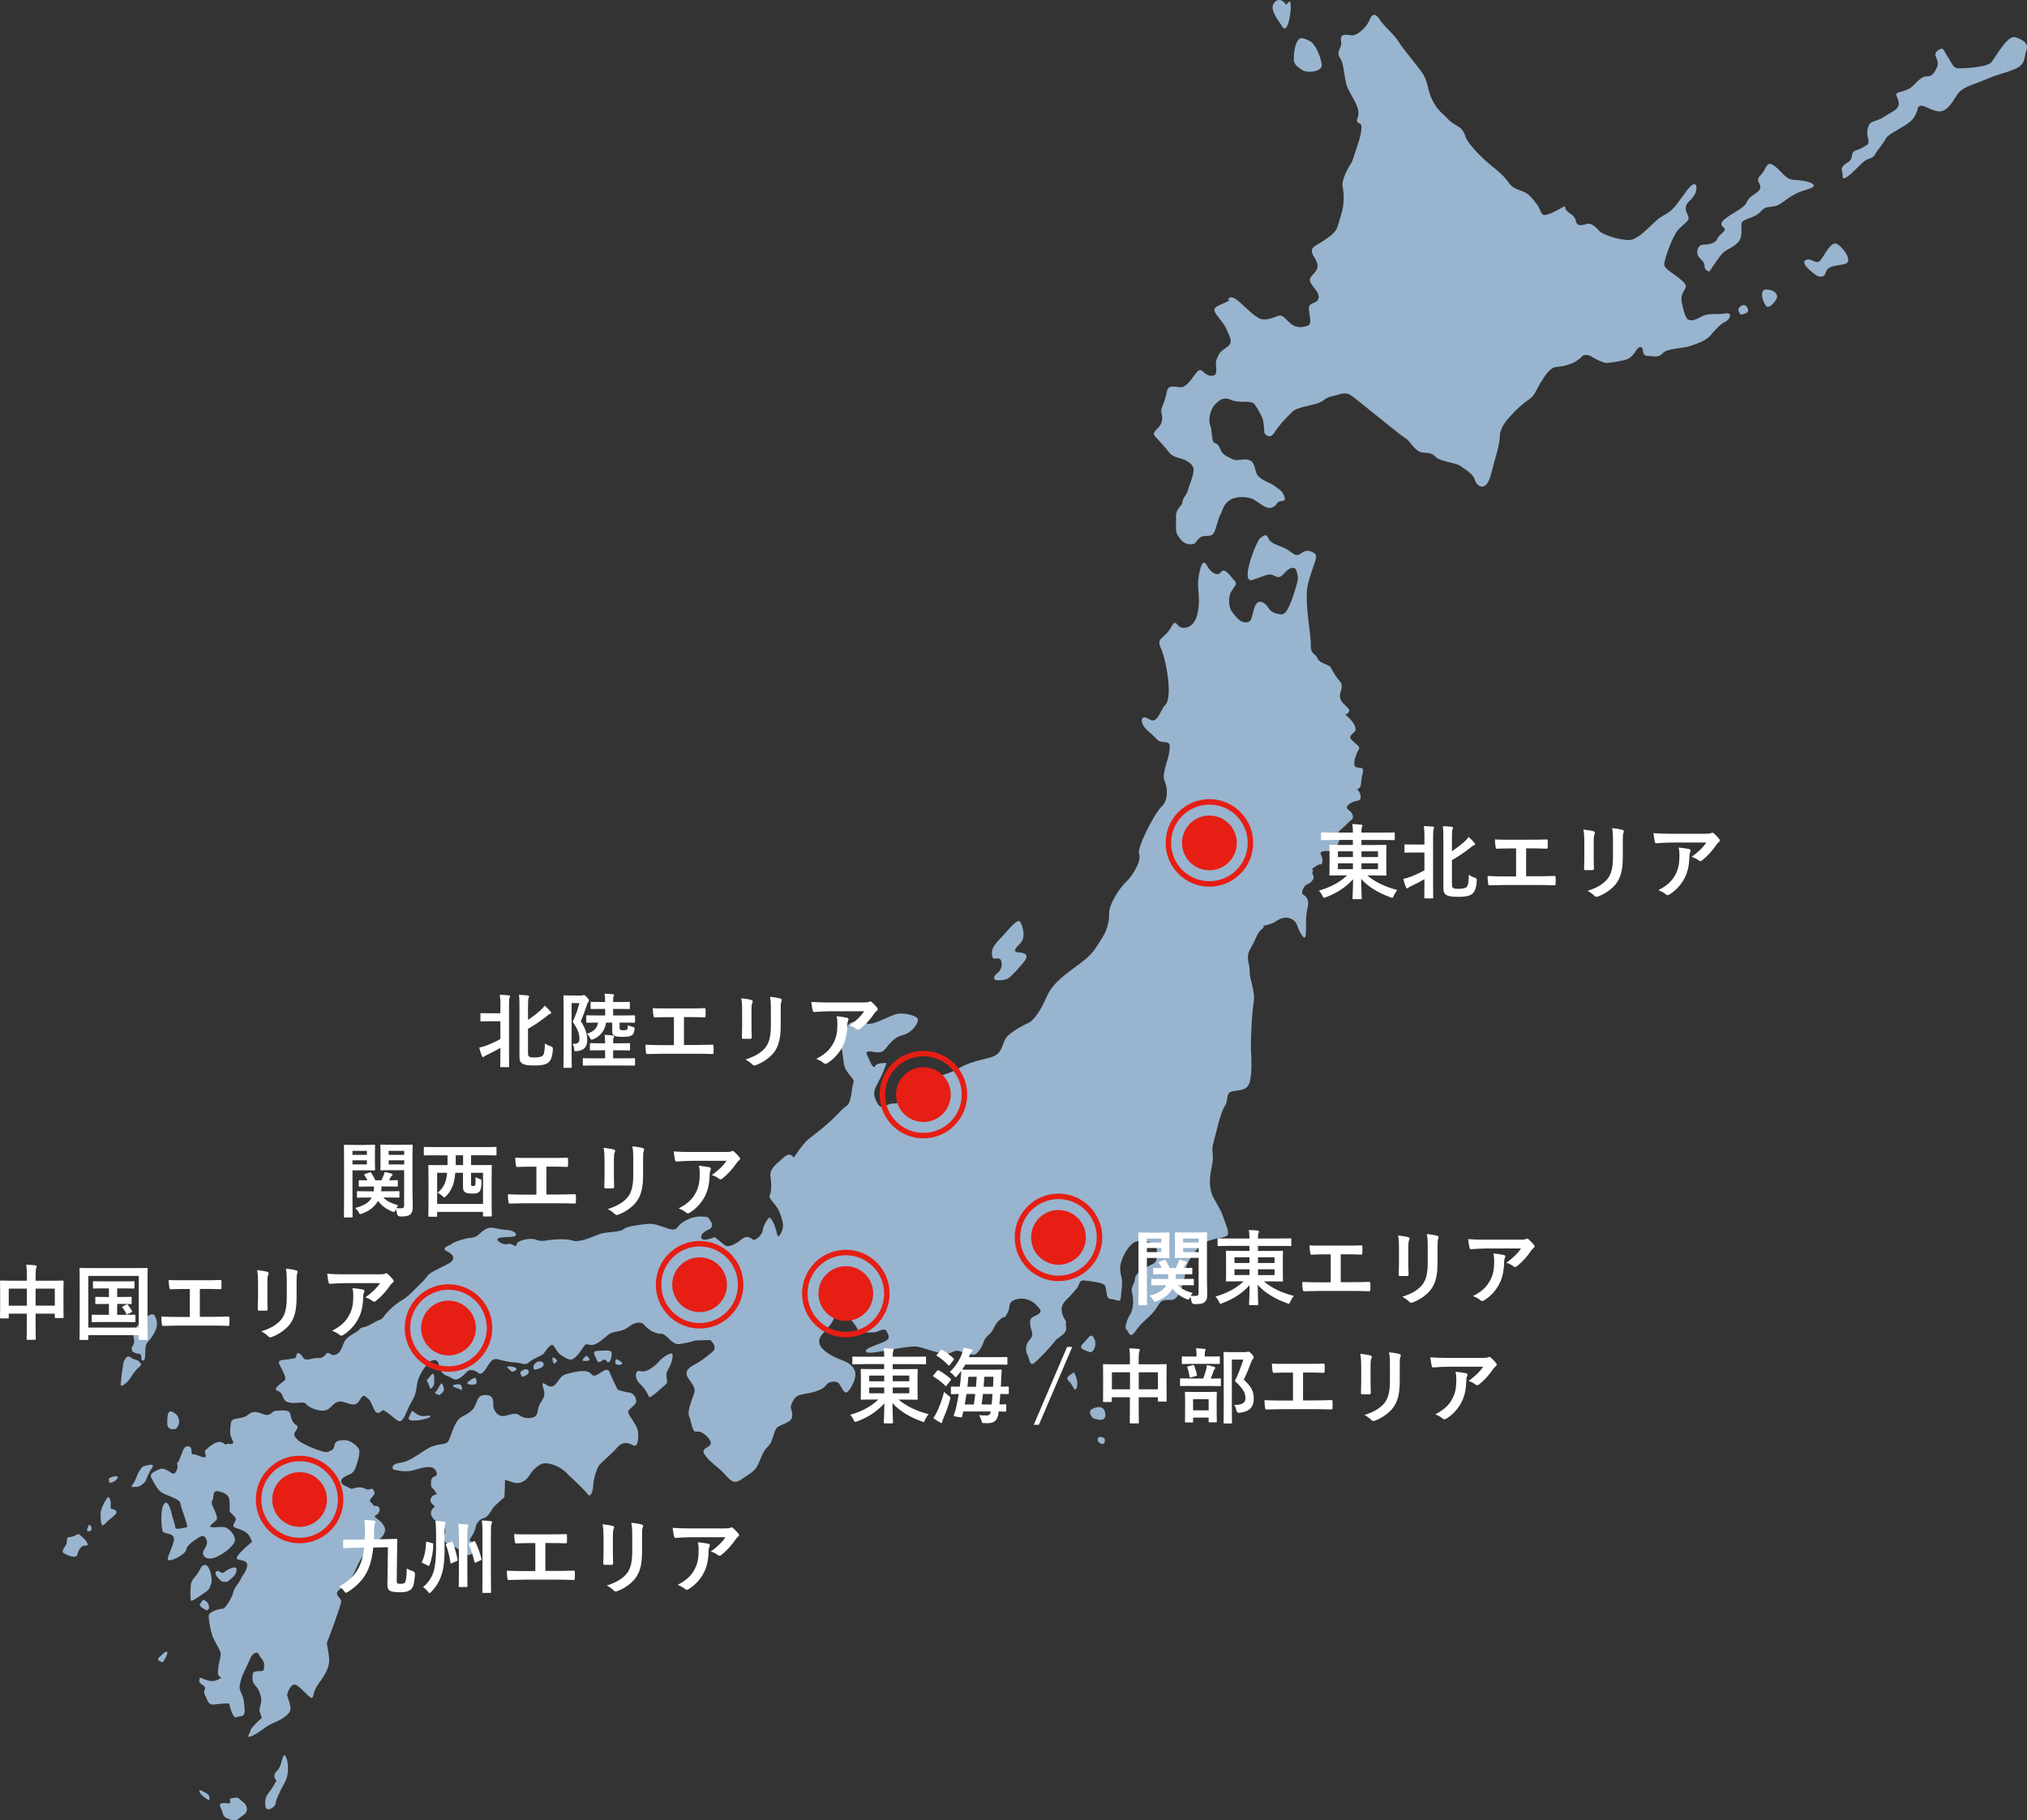<?xml version="1.0" encoding="UTF-8"?>
<svg id="_レイヤー_2" data-name="レイヤー 2" xmlns="http://www.w3.org/2000/svg" viewBox="0 0 396.18 355.84">
  <rect x="0" y="0" width="396.18" height="355.84" fill="#333333" stroke="none"/>
  <defs>
    <style>
      .cls-1 {
        fill: #fff;
      }

      .cls-2 {
        fill: #99b4ce;
      }

      .cls-3 {
        fill: #e61e14;
      }

      .cls-4 {
        fill: none;
        stroke: #e61e14;
        stroke-miterlimit: 10;
        stroke-width: 1.07px;
      }
    </style>
  </defs>
  <g id="_デザイン" data-name="デザイン">
    <g>
      <path class="cls-2" d="M328.64,58.63c-.09-2.13,1.88-2.23.13-3.76-1.75-1.54-3.52-2.25-3.49-3.24.03-.98,1.43-4.86,2.41-6.3.98-1.44,2.69-2.03,2.29-3.03-.4-1-.99-1.84.17-2.94q1.17-1.11,1.37-2.08c.2-.98-.08-2.3-1.8-.06-1.72,2.23-2.42,3.68-4.09,4.61s-2.02,1.4-3.2,2.51c-1.19,1.1-2.71,2.56-4.02,2.58-1.31.02-4.08-.57-5.68-1.61,0,0-1.1-1.35-1.91-1.54-.81-.19-1.82.59-2.46.08s.04-1.15-1.56-2.18c-1.6-1.04-.26-1.81-1.6-1.04s-3.34,1.85-3.81,1.18c-.47-.67-.29-.99-1.23-2.17-.94-1.18-1.25-1.68-2.54-2.22s-1.95-.56-2.88-1.9c-.94-1.34-2.53-2.55-3.17-3.06s-4.61-3.93-5.2-5.92c-.59-1.99-2.06-1.87-3.33-3.23-1.26-1.36-1.91-1.54-2.99-3.55-1.08-2-.85-3.63-1.94-5.31-1.09-1.68-3.92-4.89-4.7-6.23-.77-1.34-3-3.22-3.62-4.22-.62-1-1.41-1.85-2.13-.08s-2.56,3.02-3.38,2.99c-.82-.03-2.44-.58-2.17,1.07.27,1.65-1.14,1.93-.16,3.43s.55,4.28,1.78,6.45c1.23,2.17,2.16,3.68,1.62,5.14-.54,1.46.8.68.75,1.83-.04,1.15-.23,1.96-.78,3.58s-.93,3.08-1.27,3.56-1.91,3.05-1.63,4.53c.28,1.48.37,3.45-.37,5.72-.74,2.27-.43,2.77-2.61,4.33-2.18,1.56-3,1.53-3.04,2.51-.03.98,1.56,2.18,1.02,3.48-.54,1.29-1.86,1.57-1.24,2.74.61,1.17,1.74,1.86,1.53,3-.2,1.14-1.86.75-1.89,1.9-.02,1.15.69,3.14-.12,3.44-.81.3-1.97.59-3.09-.11-1.12-.69-1.72-2.19-2.89-1.74-1.16.45-2.66,1.05-3.78.36-1.12-.69-1.6-1.2-2.55-2.06-.95-.85-2.53-2.55-3.21-1.75-.68.8,1.31-.12-.68.8-2,.91-2.66,1.05-1.72,2.4.94,1.34,1.57,1.86,2.02,3.02s1.39,2.34.05,3.28c-1.34.94-1.51,1.09-2.05,2.39-.54,1.29.62,3.13-.89,3.25-1.52.11-1.95-1.71-2.79-.92s-2.08,3.37-3.55,3.15c-1.47-.22-2.29-.24-2.48.73-.2.98-.39,1.79-.93,3.08-.54,1.29.28,1.48-.1,2.95-.38,1.46-2.2,1.89-1.25,2.9.95,1.02,1.89,2.03,2.52,2.87.63.84,1.11,1.02,2.41,1.4,1.3.37,2.42,1.07,2.55,2.06.13.99-.94,3.41-1.13,4.22-.19.81-1.03,1.44-1.06,2.26-.03.82-1.35,1.25-1.25,2.9.11,1.65-.26,2.62.36,3.62.62,1,1.25,1.68,2.4,1.72,1.15.04,1-.46,1.85-1.25.85-.79,2.29.08,2.82-1.05.53-1.13.93-3.08,1.27-3.56.34-.48.39-1.79,1.73-2.72s3.47-.7,4.44-.33c.97.36,2.55,2.06,3.71,1.77,1.16-.29,1.02-1.11,1.68-1.25.66-.14,1.31.05.86-1.12-.45-1.16-1.42-1.52-2.06-2.04-.64-.51-2.91-1.09-3.36-2.41-.44-1.33-.42-2.14-1.39-2.51s-2.47.24-3.11-.11c-.64-.35-1.94-.72-2.4-1.72-.46-1-.61-1.33-1.26-1.52-.65-.19-.41-2.31-.86-3.47-.45-1.16.12-3.27.96-4.06s1.53-1.58,3.14-.87c1.61.71,3.93-.03,4.56.82.63.84,1.55,2.51,1.69,3.17.14.66.24,2.47.24,2.47,0,0,.93,1.51,1.97-.09,1.04-1.6,2.57-3.19,3.59-4.13,1.02-.95,4.14-1.16,5.31-1.78,1.17-.61,1.18-.94,2.5-1.22,1.32-.28,2.33-.9,3.45-.21,1.12.69,9.72,7.88,10.68,8.4.96.53,1.79,2.36,2.97,2.73,1.18.37,2.01-.09,2.96.92.95,1.02,3.89,1.12,4.85,1.81.96.69,2.57,1.57,2.85,2.72.29,1.16,2.2,2.7,3.15-1.04.95-3.73,1.67-5.51,1.74-7.47.07-1.96,1.59-3.38,2.28-4.18s2.21-2.22,3.38-2.99c1.17-.78,1.37-1.75,2.24-3.2.87-1.44,1.91-3.05,3.06-3.17,1.15-.12,1.98-.26,3.14-.71,1.16-.45,2.18-1.56,2.18-1.56,0,0,.83-.3,1.63.22.8.52,2.25,1.23,2.9,1.25s3.13-.38,3.96-.68c.83-.3,1.51-1.09,1.86-1.74s1.19-1.1,1.31-.12c.13.99.29,1.16,1.27,1.19.98.03,1.79.39,2.64-.56.85-.95,3.71-.85,5.5-1.44,1.79-.59,3.12-1.2,3.8-2,.68-.8,1.88-2.23,2.88-2.68,1-.46,1.54-1.91.06-1.64-1.48.28-3.27-.12-4.44.5-1.17.61-2,1.08-2.81.72-.81-.36-1.34-3.82-1.34-3.82Z"/>
      <path class="cls-2" d="M340.17,61.5c-.3-.67-.78-1.01.06-1.64s1.47.22,1.44.87c-.02.65-1.5.77-1.5.77Z"/>
      <path class="cls-2" d="M345.15,59.79c-.66-.84-1.36-3.25.11-3.2,1.47.05,2.1.81,2.08,1.42s-1.54,2.59-2.19,1.77Z"/>
      <path class="cls-2" d="M334.08,53.09s-.98-.2-.94-1.18c.03-.98-1.26-1.36-1.39-2.34s.39-1.79,1.29-1.76,2.22-.25,2.58-1.06c.36-.81.68-.8,1.37-1.59.68-.8-1.61-.88.08-2.29,1.69-1.41,3.89-2.16,4.4-3.45.52-1.29,2.16-1.56,2.53-2.53s-1.09-1.51.09-2.62c1.19-1.1,1.07-3.07,2.68-1.87,1.61,1.2,2.21,2.7,3.84,2.76,1.64.06,3.92.47,3.89,1.12-.02.65-1.99.75-3.66,1.67-1.67.92-1.17.78-2.85,1.87-1.68,1.09-2.62.07-3.82,1.5-1.2,1.43-3.73,1.34-3.81,2.49-.08,1.14.36,2.63-.83,3.74-1.19,1.1-2.34,1.23-3.2,2.34-.86,1.12-2.24,3.2-2.24,3.2Z"/>
      <path class="cls-2" d="M355.02,53.83c-1.28-.86-3.19-2.57-2.02-3.02,1.16-.45,1.93,1.05,2.78.1.85-.95,2.11-4.02,3.39-3.16,1.28.86,2.99,3.38,1.5,3.82s-3.41.21-3.81,1.67c-.4,1.46-1.84.59-1.84.59Z"/>
      <path class="cls-2" d="M360.13,34.35c.04-1.25-.45-1.04.06-1.82s1.62-.74,1.77-2.05c.15-1.31.96-.95,1.96-1.57s1.5-.6,1.21-1.76c-.29-1.16-.22-1.97.2-2.78.42-.8,1.56-.6,2.9-1.54,1.34-.94,3-1.37,2.88-2.68-.12-1.31-1.06-1.84.09-2.13,1.15-.29,2.14-.58,2.99-1.53.85-.95,1.69-1.58,2.35-1.56.65.02,1.31-.12,2.03-1.73.71-1.61-1.06-2.33.12-3.27,1.18-.94,1.15-.12,1.93,1.05.78,1.17,1.06,2.33,2.05,2.37.98.03,5.74-.13,6.6-1.24.86-1.12,3.14-5.3,4.59-4.84,1.46.46,2.74,1.16,2.2,2.62-.54,1.46-.09,2.62-2.09,3.53-2,.91-2.98.88-5.81,2.09-2.83,1.21-4.64,1.47-5.68,3.08-1.04,1.6-2.09,3.53-3.88,3.14-1.79-.39-2.74-1.35-3.41-.99-.67.36-.01.38-1.06,2.15-1.05,1.77-4.85,2.94-5.56,4.23s-1.55,2.08-2.07,3.04c-.53.96-1.17.61-2.18,1.4-1.01.78-4.26,4.62-4.19,2.8Z"/>
      <path class="cls-2" d="M241.85,120.88c-1.04-1.35-1.69-1.59-1.61-3.77.08-2.18,2.06-2.55,1-3.68-1.05-1.13-1.88-2.47-2.56-1.62-.69.85-1.54.25-2.17-.36-.63-.61-1.21-2.95-1.96-.07-.76,2.88-.15,4.21-.23,6.39s-.6,4.57-2.58,4.93c-1.98.37-1.67-2.24-2.84-.1-1.17,2.14-2.91,2.08-2.1,3.86.81,1.78,1.36,4.85,1.52,6.39.16,1.53.29,4.16-.61,5s-1.45,3.88-3.15,2.73c-1.71-1.15-1.99.8-.08,2.4,1.91,1.6,1.68,2.03,2.99,2.07,1.31.05,1.29.48,1.01,2.22-.28,1.74-1.46,4.1-.85,5.43.61,1.33.74,3.74-.61,5-1.36,1.26-4.91,8.13-4.38,9.24.52,1.11-1.11,4.11-2.47,5.37-1.36,1.26-3.43,4.47-3.39,6.22.05,1.75-.45,3.48-1.6,5.19-1.15,1.71-1.4,2.57-3.87,4.45-2.47,1.88-5.37,3.74-6.56,6.32-1.18,2.58-2.12,4.29-3.47,5.34,0,0-4.21,1.82-4.93,3.54-.72,1.72-.75,2.81-2.96,3.39-2.2.58-4.18.94-6.19,2.18-2.01,1.24-5.3,1.56-7.1,3.03-1.8,1.47-3.63,3.8-5.37,3.74-1.75-.06-2.24,1.67-3.27-.12-1.03-1.78-.56-2.64.14-3.93s1.42-3.01,1.67-3.87c0,0-1.98-.07-2.21.58-.23.65-.85-.36-1.15-1.19s-1.09-1.68.06-1.64c1.15.04,2.11.57,2.96-.39.85-.95,1.72-2.4,3.54-2.82,1.82-.43,3.2-2.51,2.9-3.17-.3-.67-2.9-1.41-4.56-.82-1.66.6-4.04,1.99-5.24,1.78-1.2-.21-3.14-.93-3.85.36-.7,1.29-2.36,1.88-1.59,3.38.77,1.5.52,3.95,1.13,5.12.61,1.17,1.89,2.03,1.54,2.68-.35.64-.3,3.84-1.31,4.5-1.01.66-1.36,1.31-3.05,2.88-1.69,1.58-3.21,2.67-4.39,3.61-1.18.94-2.91,3.67-2.91,3.67,0,0-.61-1.33-1.96-.07-1.36,1.26-2.86,2.19-2.59,3.84.27,1.65.13,3.12-.17,3.6s1.29,1.85,1.75,2.85c.46,1,.9,2.33.87,3.14-.03.82-.92,2.92-1.2,1.43-.28-1.48-1.18-3.48-1.61-3.01-.43.48-1.13,1.76-1.15,2.42-.02.65-1.39,2.24-2.03,1.73-.64-.51-1.29-.68-2.13.02s-2.52,1.79-3.32,1.1-1.91-1.54-1.91-1.54c0,0-2.49,1.06-2.62.07-.13-.99,1.53-1.58,1.53-1.58,0,0,1-.46.38-1.46-.62-1-.48-1-1.78-1.05-1.3-.05-2.29.25-3.63,1.02s-1.05,1.93-2.83,1.37c-1.78-.55-2.91-1.09-4.06-.96-1.15.12-4.11.4-4.79,1.03s-3.51.53-4.62.93c-1.11.4-3.99,1.78-5.29,1.32-1.29-.46-3.92-.24-4.8-.1,0,0-1.43.38-2.4-.08-.97-.46-3.77.09-3.8.91-.03.82-.97-.36-1.8-.06-.83.3-2.75-.92-1.6-1.2,1.16-.29,2.62-.07,3.13-.38.5-.31-.12-1.15-1.92-1.21-1.8-.06-2.75-.92-4.1.02-1.34.94-1.36,1.43-2.68,1.54-1.31.12-3.64.97-3.65,1.16,0,.19-2.48.76-1.03,1.46,1.45.71,1.58,1.53.74,2.16-.84.63-3.83,1.83-4.35,2.47-.51.64-.86,1.12-1.87,2.06-1.02.95-1.87,2.06-3.21,2.84-1.34.77-2.86,2.19-3.55,3.15-.69.96-.67.45-2.35,1.47-1.67,1.01-1.98.51-2.5,1.15-.51.64-2,1.08-2.69,2.03-.69.96-.74,2.43-1.9,2.88-1.16.45-1.28-.86-1.96-.07-.68.8-1.01.78-1.83.75-.82-.03-2.16.74-2.62-.09-.46-.84-1.1-1.19-1.29-.54-.19.65.14.57-1.18.81s-2.62.03-2.17,1.03c.46,1,1.54,2.68,1.04,3.15-.51.47-2.57,1.71-1.33,2.08,1.24.37.7,1.83,1.99,2.2,1.3.37,2.3-.08,3.11.11.81.19-.01.33,1.6,1.04,1.61.71,2.6.58,3.27.12.67-.47,1.2-1.6,2.51-1.39,1.3.21,2.58,1.24,3.45-.21.87-1.44,1.02-.95,1.81-.26.8.68,1.04,3.03,2.04,2.63,1-.4.36-.92,1.8.12,1.44,1.04,2.06,2.04,2.74,1.25.68-.8.71-1.45,1.58-3.06.88-1.61,1.05-1.93,1.28-3.72.23-1.79,1.43-3.39,2.11-4.19.68-.8,1.84-1.08,2.13.08.29,1.16.59,1.99,1.72,2.35s1.27,1.19,2.61.26c1.34-.94,1.2-1.6,2.34-1.39,1.14.2,1.26,1.36,2.29.08,1.03-1.27,1.24-2.58,2.7-2.2,1.46.38,2.27.57,3.42.61,1.15.04,1.78.72,2.62-.07s2.5-1.22,2.85-1.7,1.38-2.08,1.86-1.57c.47.51.77,1.5,1.73,2.03.96.53,1.6,1.2,2.61.26,1.02-.95,1.38-1.92,1.89-2.39.51-.47.96.53,2.47-.4,1.51-.93,2.03-1.91,3.19-2.11,1.15-.2,1.98-.33,2.99-1.12,1.01-.78,2.33-1.06,2.96-.22.63.84,2.07,1.7,3.22,1.66,1.15-.03,2.05,2.29,3.7,2.02,1.65-.27,3.14-.71,3.14-.71l2.79-.07s1.59,1.37.41,2.31c-1.18.94-2.03,1.73-3.53,2.5-1.5.77-1.86,1.57-1.24,2.58.62,1,1.57,1.86,1.21,2.99-.37,1.13-1.44,3.55-.98,4.55.46,1,.54,3.25,1.53,2.98s2.73,1.43,2.71,2.25c-.03.82-1.83.92-1.38,1.92.46,1,1.73,2.03,3.16,3.22,1.43,1.2,2.27,3.19,3.9,2.1,1.63-1.09,2.63-1.55,3.33-2.67.69-1.12.92-2.75,2.1-3.86,1.19-1.11,1.1-3.24,1.94-3.86.84-.63,2.82-.88,2.86-2.19.05-1.31-.61-1.33-.08-2.46.53-1.13.88-1.61,2.69-1.87,1.81-.26,3.47-.86,3.99-1.66.52-.8,2-.91,2.47-.4s1.06,2.33,1.74,1.7c.68-.63,2.07-3.04,1.3-4.38-.77-1.34-1.75-1.54-3.04-2.07-1.29-.54-3.22-1.59-3.67-2.75-.45-1.16.23-1.79.91-2.59.68-.8,1.87-1.9,1.92-3.21.05-1.31-.27-1.65.74-2.27,1-.62,3.32-1.36,2.79-.23-.53,1.13-1.39,2.24-.13,3.6,1.26,1.36,1.22,2.5,2.21,2.37s1.48-.11,2.13-.09c.65.02,2-1.08,2.47-.24.46.84.77,1.49-.4,2.03-1.17.54-3.65,1.27-3.67,1.76s.8.52,2.45.25c1.65-.27,5.77-1.11,7.25-1.05,1.47.05,4.69,1.64,6.34,1.37,1.65-.27.85-.95,3.12-.22,2.27.74,2.27.57,3.13-.54.86-1.12.56-1.95,1.74-2.89,1.18-.94.89-1.93,2.24-3.03,1.35-1.1.48.34,1.35-1.1.87-1.44-.09-2.13,1.57-2.73,1.66-.6,3.27.12,4.06.96.79.85,1.43,1.36.26,1.98-1.17.61-1.5.6-1.38,1.92.12,1.31.92,1.83-.1,2.95s-.74,2.43-.43,2.93c.31.5.41,2.31,1.25,1.68.84-.63,3.39-3.32,4.08-4.28.69-.96,2.51-1.39,2.23-2.87-.28-1.48.34-.48-.28-1.48-.62-1-1.06-2.49.3-3.76,1.36-1.26,1.54-1.75,2.04-2.22.51-.47.39-1.79,1.53-1.58,1.14.2,3.76.3,4.06,1.13.3.83.08,2.46,1.06,2.49.98.03,1.93.89,1.98-.26.04-1.15.43-2.77.14-3.93-.29-1.16-.42-1.98-.05-3.11.37-1.13,1.44-3.55,3.09-3.99,1.65-.43,4.08.47,3.86,1.94-.22,1.47.42,1.98-1.24,2.74-1.67.76-3.01,1.7-3.04,2.68-.03.98-.88,1.61-.58,2.6.29.99.38,3.13-.31,4.25-.69,1.12-1.24,2.74-.76,3.09.48.34.59,1.99,1.79.23,1.21-1.76,2.55-2.53,3.57-3.81,1.03-1.27,1.06-2.09,2.21-2.22,1.15-.12,1.79.39,2.66-1.22.88-1.61,1.27-3.56,1.31-4.7.04-1.15,2.3-4.83,4.29-5.58,1.99-.75,3.79-.69,3.98-1.33.19-.65-.42-1.98-.87-3.31-.44-1.33-.91-2-1.84-3.67s-1.02-3.64-.44-6.24c.58-2.6-.23-2.79.33-4.74s1.35-5.85,2.22-7.13c.86-1.28-.02-2.62,1.6-2.89,1.62-.27,2.93-.22,3.32-2.01.39-1.79.31-4.25.2-5.73-.11-1.48.16-7.69.53-9.65.37-1.95-.85-4.62-.79-6.09.05-1.47-.89-2.65.16-4.42,1.05-1.77,1.26-3.07,2.27-3.85,1.01-.78-.81-.36,1.01-.78,1.82-.43,1.84-1.08,3.16-1.36,1.32-.28,2.44.58,2.73,1.57.29.99,1.37,3,1.57,2.02.2-.98.07-1.96.13-3.6.06-1.64.73-2.76.21-3.76-.53-1-1.36-.54-.83-1.83.54-1.29,1.17-.78,1.86-1.74.69-.96-.29-.99.06-1.8.36-.81-1.16.29.36-.81,1.51-1.09,1.31.05,1.51-1.09.2-1.14-.92-1.67.07-1.96.99-.29.97.36,1.99-.59,1.02-.95.49.18,1.02-.95s.22-1.47.07-1.96c-.15-.5.85-.95,1.71-1.91.85-.95,1.34-.77,1.05-1.77-.29-.99-1.77-1.05-.75-1.99,1.02-.95,2.31-.41,2.34-1.39.03-.98-.76-1.67-.76-1.67,0,0,.81.19.86-1.28s.75-2.59.1-2.78c-.65-.19-1.48.11-1.44-.87.03-.98.02-.65.39-1.79s1.02-1.11.07-1.96c-.95-.85-1.6-1.2-1.08-1.84.51-.64,1.17-.61.72-1.78-.45-1.16-1.89-2.2-1.89-2.2,0,0,1.33-.44.54-1.29-.79-.85-1.43-1.2-1.56-2.18s.89-2.1-.05-3.11c-.95-1.02-1.87-2.85-1.87-2.85l-1.13-.53s-1.13-.37-1.43-1.2-1.29-.54-1.22-2.5-1.34-8.57-.57-11.82c.77-3.25,2.16-5.49,1.36-6.01-.8-.52-1.61-.88-2.62-.09-1.01.78-1.32.27-2.6-.59-1.28-.86-3.4-1.1-3.85-2.26-.45-1.16-.96-.53-1.64-.06-.67.47-4.09,9.03-1.43,8.14,2.65-.89,3.16-1.36,4.13-.84.96.53,1.3.37,2.15-.58.85-.95,2.02-1.4,2.3-.25s.45,1.16-.29,3.59c-.74,2.43-1.65,4.86-2.63,4.82-.98-.03-2.12-.4-2.58-1.24-.46-.84-1.89-2.03-2.61-.42-.71,1.61-.44,3.1-1.59,3.22-1.15.12-1.83-.77-1.83-.77Z"/>
      <path class="cls-2" d="M111.26,288.48c-1.89-2.16-3.87-2.42-4.75-2.45-.87-.03-2.24,1.07-2.93,2.22s-1.82,2-3.34,1.51c-1.51-.49-1.52-.48-1.52-.48l-.12,3.38s-1.86,1.57-2.32,2.21c0,0-.87,1.72-1.75,1.9-.88.19-1.58,1.25-1.6,1.91-.02.65-1.18,2.36-1.18,2.36,0,0,2.75,2.5,1.66,2.46-1.09-.04-2.23,1.23-3.27-.12-1.04-1.35-2.37-.96-3.2-2.08-.83-1.12.26-1.08.08-2.18-.18-1.1-.63-.68-2.11-2.04-1.48-1.36-.13-2.51.09-2.56.22-.05-1.43-.77-.67-1.83.77-1.07,1.38.05.77-1.07-.62-1.11-.94-.47-.85-2,.1-1.53,1.59-.56.99-2.02-.6-1.46-2.82-.63-4.58-.16-1.76.46-3.71-.22-3.71-.13,0,.09-1.06-1.04,1.36-1.39,2.42-.35,4.46-2.68,6.45-3.27,1.99-.59,2.63-.13,3.11-1.42.48-1.29.97-2.81,1.66-3.66s1.56-.82,2.69-1.87c1.13-1.05.78-2.81,2.3-2.98,1.52-.16,1.94.51,1.89,1.81-.05,1.31,1.01,2.44,2.1,2.26,1.1-.18,2.21-.8,3.06-.11.85.69,2.81.75,3.28-.1.47-.86.05-1.31,1.08-2.8,1.04-1.49-.02-2.62.12-3.27.13-.65,1.37,1.36,2.51.09,1.14-1.27.93-1.71,2.48-2.1,1.54-.38,3.75-.96,4.58.16.83,1.12,2.91-1.97,3.51-.47s1.61,3.48,1.61,3.48c0,0,1.52.5,2.18.53.65.02,1.36.73,1.44,1.61s-1.77,1.66-1.58,2.32c.2.66,1.66,2.46,1.85,3.34.19.88.31,3.72-.98,3.02-1.29-.7-2.17-.51-3.08.55s-2.94,2.76-3.39,3.28c-.46.52-1.19,2.68-1.23,3.99-.05,1.31-.53,2.6-1.15,1.71-.62-.9-3.53-3.55-3.53-3.55Z"/>
      <path class="cls-2" d="M126.83,273.01s-.5-1.33-1.71-2.46c-1.22-1.14-1.04-2.9.09-2.52,1.13.38,2.93-1.09,3.62-1.93.69-.85,2.41-1.85,2.58-1.42.16.43-.04,1.2-.31,1.97-.27.77-.89,1.43-.86,2.2s.43,1.38-.25,1.9c-.68.52-2.94,2.77-3.16,2.28Z"/>
      <path class="cls-2" d="M118.5,266c-.54-.82-1.34.94-1.8-.06-.46-1-1.08-1.84.07-1.88,1.15-.04,2.14-.17,2.62.09.48.26-.11,3.02-.88,1.85Z"/>
      <path class="cls-2" d="M81.43,277.66c-.37,0-1.04.07-1.22-.04-.18-.12-.55-.2-.23-.71.31-.51.45-1.28.72-1.05s1.17.97,1.91.96c.74-.01,1.45-.24,1.52.05.06.3-1.96.79-2.69.79Z"/>
      <path class="cls-2" d="M84.09,271.46s-.13-.41-.37-1.01-.5-.46-.12-.86c.38-.39.9-1.37,1.14-.92.24.45.1,1.3.12,1.78.02.48-.72,1.18-.78,1.01Z"/>
      <path class="cls-2" d="M85.89,272.71c-.36-.16-1.18-.26-.72-.65.46-.39.96-1.89,1.2-1.59.25.3.45.98.36,1.35-.09.37-.85.9-.85.9Z"/>
      <path class="cls-2" d="M91.59,270.61c-.18-.19-.51-.17.02-.59s1.29-.88,1.39-.58c.1.3.44,1.16-.34,1.21-.78.05-1.07-.04-1.07-.04Z"/>
      <path class="cls-2" d="M88.95,271.22c-.15-.04-.76-.36-.24-.49.52-.13,1.19-.25,1.4.05.21.3.3.99.12.92s-1.28-.48-1.28-.48Z"/>
      <path class="cls-2" d="M100.01,268.14c-.16-.26-1.3-.96-.72-1.02.59-.07,1.83.15,1.65.56-.18.41-.94.47-.94.47Z"/>
      <path class="cls-2" d="M102.06,269.17c-.31-.55-.64-.91.05-1.3s1.34-.2,1.24.38c-.1.58-1.29.91-1.29.91Z"/>
      <path class="cls-2" d="M104.45,267.73c-.33-.2-.29-1.11.55-1.5s1.55.24,1.17.8c-.38.56-1.72.7-1.72.7Z"/>
      <path class="cls-2" d="M108.25,266.59s-.69-1.61.04-1.17c.74.44.81.7-.04,1.17Z"/>
      <path class="cls-2" d="M120.31,266.63c-.09-.59-.07-1.17.47-.83s1.09.53.69.87c-.4.34-1.16-.04-1.16-.04Z"/>
      <path class="cls-2" d="M114.54,265.01c-.29.37-1.03.96-.48,1.01.55.04,1.38.05,1.12-.42-.26-.47-.64-.59-.64-.59Z"/>
      <path class="cls-2" d="M23.59,270.51s.41-4.17.69-4.56c.28-.38.57-1.16,1.27-.61.7.55,1.36.44,1.62.78.25.34.77.55-.04,1.18-.81.63-1.38,1.73-1.86,2.37-.48.64-1.78,1.82-1.68.84Z"/>
      <path class="cls-2" d="M27.62,265.24c-.02-.82-.7-.52-1.12-.74-.42-.23-.59-.13-.75-.72-.16-.59.53-.67.46-1.74-.07-1.07-.39-.97.13-2.07.52-1.1,1.27-1.44,1.94-2.16.66-.72,1.59-1.29,1.99-.58.4.72.73,1.79-.12,3.36-.85,1.56-1.55,1.7-1.69,2.65-.14.95.05,2.66-.42,2.7-.47.04-.4-.15-.41-.69Z"/>
      <path class="cls-2" d="M34.29,279.37c-.19-.07-.59.04-.91-.03s-.7-.48-.68-.93-.05-.52.05-1.49c.1-.97.43-1.24,1.07-.88.64.36,1.02.7,1.18,1.65.16.95-.71,1.7-.71,1.7Z"/>
      <path class="cls-2" d="M195.24,187.37c-.7-.11-1.23.32-1.32-.53-.09-.85-.19-1.59,1.45-3.23,1.64-1.64,3.56-4.49,4.12-3.26.56,1.23.99,3.07-.15,4.13-1.13,1.05-1.27,1.66-.3,1.69.97.03,2.05.32,1.41,1.39-.65,1.07-2.8,3.3-3.35,3.65-.55.35-1.41.44-2.14.41-.73-.03-1.08-.52.05-1.46,1.13-.93.89-2.68.22-2.79Z"/>
      <path class="cls-2" d="M212.86,264.27c-.83-.36-2.27-.62-1.16-1.66,1.12-1.04,1.44-2.24,2.14-1s-.15,3.02-.98,2.67Z"/>
      <path class="cls-2" d="M209.89,268.22c-.28.39-1.92.88-1.01,1.72.92.84,1.13,2.47,1.58,1.27.45-1.2-.57-2.99-.57-2.99Z"/>
      <path class="cls-2" d="M213.58,277.21c-.17-.27-1.01-1.2-.23-1.71.78-.51,2.55-.96,2.7.94.15,1.9-2.46.76-2.46.76Z"/>
      <path class="cls-2" d="M214.61,281.77c-.03-.16-.23-.76.23-.85.46-.09,1.36.04,1.06.97-.31.93-1.29-.12-1.29-.12Z"/>
      <path class="cls-2" d="M37.28,312.82c-.1-.59-.09-2.93.12-3.49.21-.55.56-.88,1.15-1.65.59-.77.74-1.89,1.64-1.74s1.36,2.86,1.11,3.52c-.25.67-.15,1.12-1.3,1.87s-2.64,1.94-2.72,1.48Z"/>
      <path class="cls-2" d="M44.4,309.22l-.98-.03s-1.71-1.31-1.21-1.93c.5-.62,1.03.59,1.62.07.59-.52,2.35-1.43,2.41-.56.07.86-.69,1.62-1.84,2.46Z"/>
      <path class="cls-2" d="M40.23,314.69s-1.64-.69-1.05-1.29c.59-.61.29-.93,1.11-.38.82.55.7,2.1-.06,1.67Z"/>
      <path class="cls-2" d="M31.8,324.97c-.62-.34-1.24-.36-.7-.97.55-.61,1.52-1.52,1.61-.99.09.53-.91,1.96-.91,1.96Z"/>
      <path class="cls-2" d="M28.43,289.56s-.78,1.03-1.71,1.09c-.93.06-1.31.15-.71-.6s.77-1.89,1.26-2.55c.49-.66.3-.76,1.27-1.01.97-.25,1.75-.32,1.14.52-.61.84-1.25,2.55-1.25,2.55Z"/>
      <path class="cls-2" d="M22.71,295.41c-.37-.66-1.21-.14-1.08-.9.12-.76-.2-2.41-.71-1.66-.51.75-1.33,2.26-1.26,3.13.07.87-.1,2.98.9,1.86,1-1.12,2.49-1.83,2.16-2.42Z"/>
      <path class="cls-2" d="M17.23,299.35c-.47-.21-.07-.61.04-1.07.11-.46.67.02.65.56-.02.53-.69.51-.69.51Z"/>
      <path class="cls-2" d="M15.29,299.86c-.39.18-1.18.63-1.75.61-.58-.02-.41.66-.52,1.23-.12.57-1.3,1.54-.45,1.98.85.44,2.36,1.12,2.59.09.23-1.02.92-1.61,1.21-1.63.29-.02,1.15.17.56-.75-.6-.92-1.63-1.53-1.63-1.53Z"/>
      <path class="cls-2" d="M21.41,289.89c-.08-.48-.36-.69.03-.96s1.87-.7,1.5.05c-.37.76-1.53.91-1.53.91Z"/>
      <path class="cls-2" d="M51.88,353.12c-.07-.68-.18-1.64.56-2.55.73-.91,1.61-2.51,1.61-2.51,0,0-1.02-.85.07-1.87,1.09-1.01,1.06-3.7,1.62-2.98.56.72.62,2.36.46,3.64-.16,1.28-1.02,2.3-1.4,3.22s-.79,1.49-.92,2.42c-.13.93-1.87,1.78-1.99.63Z"/>
      <path class="cls-2" d="M46.66,355.5c.86-.79,1.66-.86,1.59-1.98-.08-1.12-1.12-1.39-1.45-1.87-.33-.48-1.28-.16-1.75-.06-.47.1.55,1.07-.62.91-1.16-.16-1.75.05-1.31.83.44.78.29,1.7,1.21,2.09.92.38,1.67.68,2.33.08Z"/>
      <path class="cls-2" d="M40.95,351.8c-.01.35-1.72-.88-1.93-1.47-.21-.59.13-.46.99.03.86.5.97.62.94,1.43Z"/>
      <path class="cls-2" d="M34.16,288.18l.43,2.17s.77,1.06,1.65,1.66c.88.6,1.21,1.43,1.58,2.1.37.67,2.76,2.55,4.57,2.45"/>
      <path class="cls-2" d="M74.22,297.29c-.56-.53-1.38-.82-.73-1.11s.97-1.25.49-1.63-.86.04-1.13-.47c-.27-.51-.84-.53-.39-1.09.45-.56.97-1.04.7-1.41-.27-.37-.19-.72-.92-.46-.73.26-.84-.46-2.21-.37-1.37.1-.95.54-1.8.08-.84-.46-1.42-.55-1.54-1.13s.39-.85.97-1.19c.59-.34,1.37-.24,1.93-1.87.56-1.63.82-2.91.55-3.42-.27-.51-1.45-1.53-2.37-1.66-.92-.13-1.75.04-2.06.32-.3.28-.31.52-.43,1.06-.12.53-1.26,1.05-1.88.89-.83-.22-2.51-.79-3.35-1.25-.83-.45-1.53-.62-2.34-1.64-.81-1.02,1.24-1.73.09-2.46-1.16-.74-.78-2.28-1.42-2.59-.64-.31-2.16-.12-2.64-.09-.47.02-.84,1.04-1.97.73-1.14-.31-2.09-1.01-3.28.02-1.18,1.03-3.13.39-3.33,1.49-.2,1.1-.23,1.92-.09,2.58.14.66,1.16,1.84-.18,1.63-1.34-.21-.06.65-1.34-.21-1.28-.86-3.5,1.58-3.5,1.58.14.76-.15-.4.14.76.29,1.16-1.64-.06-2.13-.08s-.66.11-.63-.77c.03-.88-1.1-1.28-1.64-.06-.53,1.23-.72,2.08-1.06,2.37-.34.3.15.64-.04,1.13-.19.48-.41,1.46-1.2.94-.79-.52-1.59-1.04-2.25-.73-.67.3-2.2.74-1.64,1.74.56,1,1.01,2,1.81,2.69s3.72,1.28,3.85,2.27c.13.99,1.49,4.15,1.31,4.63,0,0-2.3.62-2.29.16,0-.47-.63-2.38-.63-2.38,0,0-.66-3.36-1.53-2.36-.87,1-.57,4.58-.35,5.32s1.77.26,2.18,1.28c.41,1.02-1.64,4.17-1.05,4.44s3.37-1.07,3.53-2.12c.11-.75,1.31-1.62,2.57-2.41.47-.21.91-.36,1.27.32.61,1.17-.4,1.95-.58,2.6-.19.65.59,1.82,2.42,1.07,1.83-.75,3.88-2.48,3.82-3.47-.06-.99-1.01-2-1.81-2.36-.81-.36-3.62.36-2.93-.43s1.34-.94,1.2-1.6c-.14-.66-.29-.99-.6-1.66-.3-.67-.61-1.17-.27-1.65.34-.48-.09-1.97,1.05-1.77,1.14.2,2.1.73,2.24,1.55.13.82.08,2.46.08,2.46,0,0,.97.85,1.19,1.35.22.5-1.1,1.44-.06,1.8,1.04.36,2.34.74,2.8,1.74l.46,1s-4.05,3.21-2.74,3.46c1.3.25,1.95.44,1.75,1.42-.2.98-.88,1.61-1.23,2.41-.36.81-1.35,1.75-1.47,2.57-.12.81-1.52,3.22-2.01,3.21-.49-.02-2.75.5-2.78,1.38-.03.87.34,2.85.73,3.96.4,1.11,1.65,2.9,1.62,3.55-.02.65-.51,1.95-.56,3.48-.05,1.53,1.5.71-.05,1.53-1.56.82-3.47-.68-3.48-.37-.01.32-.34.68.12,1.07s.99.57.87,1.04c-.12.47-.29.73.06,1.33.35.6.46,1.93,1.75,1.76,1.28-.17,2.96-.32,2.96-.11,0,.21.73,3.02,1.4,2.61.67-.41,1.74.28,1.59-1.69-.15-1.97-.35-2.42-.76-3.3-.41-.89-.17-1.32.08-2.4.26-1.08,1.18-2.58,1.67-3.87.48-1.29,1.47-1.72,1.76-1.07s1.14,1.37,1.07,2.05c-.07.68.18,1.29-.73,1.26-.91-.03-1.47.18-1.48.45,0,.27-.28,1.32.25,2.07.52.75.67.53,1.21,2.06.54,1.53-.27,2.56-.16,3.15.12.6.59,1.37.36,1.51-.23.14-2.18,2-2.1,2.32.08.32-1.26,1.83.37,1.07,1.63-.77,2.49-1.84,4.03-2.47,1.53-.63,3.26-1.63,3.39-2.67.13-1.05-.74-2.5-.63-2.95.11-.45.72-2.31,1.76-1.82,1.04.49,2.83,2.94,3.17,2.45.34-.49.04-1.14,1.34-2.93,1.3-1.79,2.17-3.22,1.88-5.2-.3-1.98-.46-2.44-.36-2.67s2.72-7.12,2.75-7.99c.03-.87-1.92-1.38.09-2.62,2.01-1.24,2.76-3.83,3.46-5.12.7-1.29.71-1.43,1.82-1.97s.88-1.54,1.15-1.85c.27-.31.72-.3,1.25-.85s.74-.93.82-1.51c.08-.57-.47-1.3-1.02-1.83Z"/>
      <path class="cls-2" d="M254.55,13.69c-.53-.35-1.64-.95-1.67-1.96-.03-1,.11-2.62.68-3.64.57-1.02,1.19-.64,2.41-.08,1.23.56,2.33,3.54,2.37,4.75.04,1.21-2.7,1.64-3.79.93Z"/>
      <path class="cls-2" d="M250.6,5.18c-.91-1.51-2.62-3.39-1.5-4.71s2.35.5,2.35.5c0,0,.76-1.56.83.17.06,1.72-.68,5.69-1.67,4.04Z"/>
    </g>
    <g>
      <circle class="cls-3" cx="236.38" cy="164.77" r="5.35"/>
      <circle class="cls-4" cx="236.38" cy="164.77" r="8.02"/>
    </g>
    <g>
      <circle class="cls-3" cx="206.88" cy="241.88" r="5.35"/>
      <circle class="cls-4" cx="206.88" cy="241.88" r="8.02"/>
    </g>
    <g>
      <circle class="cls-3" cx="165.32" cy="252.86" r="5.35"/>
      <circle class="cls-4" cx="165.32" cy="252.86" r="8.02"/>
    </g>
    <g>
      <circle class="cls-3" cx="136.74" cy="251.14" r="5.35"/>
      <circle class="cls-4" cx="136.74" cy="251.14" r="8.02"/>
    </g>
    <g>
      <circle class="cls-3" cx="87.66" cy="259.6" r="5.35"/>
      <circle class="cls-4" cx="87.66" cy="259.6" r="8.02"/>
    </g>
    <g>
      <circle class="cls-3" cx="58.56" cy="293.12" r="5.35"/>
      <circle class="cls-4" cx="58.56" cy="293.12" r="8.02"/>
    </g>
    <g>
      <circle class="cls-3" cx="180.48" cy="213.97" r="5.35"/>
      <circle class="cls-4" cx="180.48" cy="213.97" r="8.02"/>
    </g>
    <g>
      <path class="cls-1" d="M260.35,164.2c-1.39,0-1.87.03-1.97.03-.16,0-.18-.02-.18-.18v-1.15c0-.16.02-.18.18-.18.1,0,.58.03,1.97.03h4.08c0-.7-.03-1.1-.13-1.66.59.02,1.17.05,1.73.11.16.02.26.1.26.16,0,.14-.05.24-.1.35-.08.18-.1.46-.1,1.04h4.39c1.39,0,1.87-.03,1.97-.03.14,0,.16.02.16.18v1.15c0,.16-.02.18-.16.18-.1,0-.58-.03-1.97-.03h-4.39v.98h2.48c1.57,0,2.13-.03,2.22-.03.18,0,.19.02.19.19,0,.1-.03.51-.03,1.5v2.64c0,.99.03,1.41.03,1.5,0,.16-.02.18-.19.18-.1,0-.66-.03-2.22-.03h-1.33c1.55,1.34,3.63,2.27,5.87,2.85-.29.34-.51.69-.69,1.1-.13.3-.18.42-.3.42-.08,0-.19-.05-.37-.11-2.08-.75-4.23-1.9-5.71-3.59.02,1.97.11,3.55.11,3.79,0,.16-.02.18-.18.18h-1.44c-.16,0-.18-.02-.18-.18,0-.24.1-1.78.11-3.73-1.39,1.58-3.23,2.75-5.3,3.52-.18.06-.3.11-.38.11-.13,0-.19-.1-.32-.38-.19-.43-.42-.72-.67-1.01,2.19-.64,4.03-1.57,5.49-2.98h-1.04c-1.57,0-2.13.03-2.23.03-.16,0-.18-.02-.18-.18,0-.11.03-.51.03-1.5v-2.64c0-.99-.03-1.41-.03-1.5,0-.18.02-.19.18-.19.1,0,.66.03,2.23.03h2.18v-.98h-4.08ZM264.43,167.54v-1.12h-2.93v1.12h2.93ZM264.43,169.9v-1.14h-2.93v1.14h2.93ZM266.1,166.42v1.12h3.23v-1.12h-3.23ZM269.33,168.76h-3.23v1.14h3.23v-1.14Z"/>
      <path class="cls-1" d="M278.42,163.91c0-1.14-.03-1.63-.13-2.43.62.02,1.2.05,1.75.11.16.02.26.1.26.18,0,.11-.05.21-.1.32-.08.21-.1.61-.1,1.78v8.9c0,1.71.03,2.58.03,2.67,0,.16-.02.18-.18.18h-1.39c-.16,0-.18-.02-.18-.18,0-.11.03-.96.03-2.67v-.91c-.93.54-1.87,1.01-2.66,1.39-.26.13-.42.21-.48.27-.08.08-.16.14-.26.14-.08,0-.14-.08-.21-.21-.16-.4-.4-1.07-.51-1.65.5-.1.82-.19,1.38-.4.91-.35,1.81-.75,2.74-1.28v-3.47h-1.68c-1.46,0-1.94.03-2.03.03-.18,0-.19-.02-.19-.18v-1.26c0-.16.02-.18.19-.18.1,0,.58.03,2.03.03h1.68v-1.18ZM283.79,172.62c0,.62.03.82.21.94.18.13.4.18,1.06.18.83,0,1.33-.11,1.6-.35.29-.26.4-1.01.43-2.4.38.29.77.45,1.18.58q.4.11.37.54c-.1,1.68-.46,2.3-.96,2.67-.46.35-1.23.53-2.46.53-1.55,0-2.13-.1-2.58-.4-.35-.24-.53-.5-.53-1.42v-9.41c0-1.07,0-1.82-.1-2.58.61.02,1.15.05,1.68.11.19.02.3.08.3.22s-.06.22-.11.32c-.06.16-.1.61-.1,1.89v2.35c.96-.62,1.83-1.31,2.47-1.89.3-.27.56-.54.78-.9.43.38.82.75,1.15,1.15.11.13.13.19.13.3,0,.1-.11.14-.24.19-.19.06-.38.21-.77.53-.93.75-2.24,1.65-3.52,2.37v4.47Z"/>
      <path class="cls-1" d="M298.27,171.29h2.29c1.07,0,2.14-.03,3.23-.06.18-.02.26.06.26.26.02.42.02.86,0,1.28,0,.21-.05.29-.24.29-.77-.03-2.19-.06-3.23-.06h-6.44c-.66,0-1.7.05-2.94.06-.26.02-.29-.05-.34-.32-.06-.35-.11-.93-.11-1.5,1.15.06,2.37.08,3.39.08h2.18v-5.47h-1.25c-1.15,0-1.83.03-2.48.06-.19.02-.22-.1-.27-.34-.06-.32-.13-.94-.13-1.49.8.08,1.44.06,2.77.06h4.53c.98,0,1.86,0,2.8-.05.16-.02.21.08.21.26.02.4.02.85,0,1.25-.02.21-.05.3-.22.3-1.07-.05-1.86-.06-2.75-.06h-1.25v5.46Z"/>
      <path class="cls-1" d="M309.65,164.5c0-1.1-.05-1.71-.18-2.34.67.08,1.52.18,1.99.34.19.05.27.14.27.26,0,.08-.03.16-.06.24-.14.3-.18.7-.18,1.52v3.23c0,.83.03,1.46.05,2.02,0,.24-.1.32-.35.32h-1.28c-.22,0-.32-.08-.3-.27,0-.56.05-1.49.05-2.18v-3.14ZM317.18,167.5c0,2.37-.35,3.95-1.3,5.22-.78,1.04-2.18,2.02-3.52,2.51-.13.05-.24.08-.34.08-.13,0-.24-.05-.38-.19-.38-.38-.8-.69-1.36-.98,1.71-.53,3.06-1.28,3.91-2.34.74-.91,1.07-2.24,1.07-4.27v-3.03c0-1.38-.03-1.89-.18-2.61.77.06,1.54.18,2.08.35.16.05.22.14.22.27,0,.08-.02.18-.06.26-.14.34-.14.75-.14,1.74v2.98Z"/>
      <path class="cls-1" d="M326.58,164.71c-.91,0-1.89.06-2.83.13-.19.02-.26-.1-.29-.24-.13-.45-.22-1.25-.29-1.73,1.09.08,1.97.11,3.25.11h6.87c.67,0,.94-.03,1.1-.1.08-.03.22-.11.3-.11.13,0,.26.1.37.22.35.3.66.64.96,1.01.08.1.13.19.13.29,0,.13-.08.24-.22.34-.18.13-.3.29-.43.46-.75,1.14-1.75,2.24-2.82,3.09-.1.1-.21.14-.34.14s-.27-.06-.38-.16c-.4-.32-.8-.5-1.33-.66,1.28-.96,2.06-1.65,2.87-2.8h-6.91ZM327.47,170.95c.61-1.14.78-2.22.78-3.78,0-.59-.03-.96-.16-1.5.79.08,1.62.19,2.07.3.21.05.27.16.27.3,0,.1-.03.19-.08.29-.11.22-.13.38-.14.66-.05,1.55-.21,2.98-.94,4.4-.62,1.2-1.58,2.34-2.91,3.19-.14.1-.29.16-.45.16-.11,0-.22-.05-.32-.14-.38-.34-.85-.59-1.46-.82,1.74-.91,2.66-1.78,3.34-3.06Z"/>
    </g>
    <g>
      <path class="cls-1" d="M97.82,196.89c0-1.14-.03-1.63-.13-2.43.62.02,1.2.05,1.74.11.16.02.26.1.26.18,0,.11-.05.21-.1.32-.08.21-.1.61-.1,1.78v8.9c0,1.71.03,2.58.03,2.67,0,.16-.02.18-.18.18h-1.39c-.16,0-.18-.02-.18-.18,0-.11.03-.96.03-2.67v-.91c-.93.54-1.87,1.01-2.66,1.39-.26.13-.42.21-.48.27-.08.08-.16.14-.26.14-.08,0-.14-.08-.21-.21-.16-.4-.4-1.07-.51-1.65.5-.1.82-.19,1.38-.4.91-.35,1.81-.75,2.74-1.28v-3.47h-1.68c-1.46,0-1.94.03-2.03.03-.18,0-.19-.02-.19-.18v-1.26c0-.16.02-.18.19-.18.1,0,.58.03,2.03.03h1.68v-1.18ZM103.2,205.59c0,.62.03.82.21.94.18.13.4.18,1.06.18.83,0,1.33-.11,1.6-.35.29-.26.4-1.01.43-2.4.38.29.77.45,1.19.58q.4.11.37.54c-.1,1.68-.46,2.3-.96,2.67-.46.35-1.23.53-2.46.53-1.55,0-2.13-.1-2.58-.4-.35-.24-.53-.5-.53-1.42v-9.41c0-1.07,0-1.82-.1-2.58.61.02,1.15.05,1.68.11.19.02.3.08.3.22s-.06.22-.11.32c-.06.16-.1.61-.1,1.89v2.35c.96-.62,1.82-1.31,2.46-1.89.3-.27.56-.54.79-.9.43.38.82.75,1.15,1.15.11.13.13.19.13.3,0,.1-.11.14-.24.19-.19.06-.38.21-.77.53-.93.75-2.24,1.65-3.52,2.37v4.47Z"/>
      <path class="cls-1" d="M113.6,194.61c.16,0,.26-.02.32-.05.06-.03.11-.05.21-.05.11,0,.24.06.61.46.34.38.38.54.38.64s-.05.19-.14.29c-.13.11-.19.27-.29.62-.37,1.12-.69,2-1.18,3.09,1.07,1.71,1.26,2.62,1.26,3.78s-.59,1.97-2.02,2.08c-.5.05-.5.03-.54-.46-.05-.4-.14-.72-.34-.96.96.05,1.38-.19,1.38-.96,0-.91-.21-1.71-1.31-3.36.62-1.36.96-2.3,1.3-3.65h-1.52v9.06c0,2.19.03,3.35.03,3.44,0,.14-.02.16-.18.16h-1.26c-.16,0-.18-.02-.18-.16,0-.1.03-1.2.03-3.43v-6.93c0-2.26-.03-3.36-.03-3.47,0-.16.02-.18.18-.18.11,0,.5.03,1.28.03h2.02ZM116.3,208.28c-1.57,0-2.11.03-2.21.03-.16,0-.18-.02-.18-.18v-1.1c0-.16.02-.18.18-.18.1,0,.64.03,2.21.03h1.97v-1.57h-.77c-1.42,0-1.9.03-2.02.03-.16,0-.18-.02-.18-.18v-1.07c0-.16.02-.18.18-.18.11,0,.59.03,2.02.03h.77v-.03c0-.64-.02-1.01-.11-1.62.59.02,1.06.06,1.6.13.14.02.26.08.26.18,0,.11-.05.18-.1.3-.08.18-.08.48-.08,1.01v.03h1.12c1.42,0,1.91-.03,2-.03.16,0,.18.02.18.18v1.07c0,.16-.02.18-.18.18-.1,0-.58-.03-2-.03h-1.12v1.57h1.89c1.57,0,2.11-.03,2.21-.03.16,0,.18.02.18.18v1.1c0,.16-.02.18-.18.18-.1,0-.64-.03-2.21-.03h-5.43ZM117.61,197.22c-1.43,0-1.91.03-2,.03-.16,0-.18-.02-.18-.19v-1.06c0-.14.02-.16.18-.16.1,0,.58.03,2,.03h.66v-.24c0-.58-.03-.99-.11-1.39.61.02,1.07.05,1.62.11.16,0,.24.08.24.16,0,.11-.03.18-.1.29-.06.13-.08.3-.08.83v.24h1.09c1.42,0,1.89-.03,1.99-.03.16,0,.18.02.18.16v1.06c0,.18-.02.19-.18.19-.1,0-.56-.03-1.99-.03h-1.09v1.28h1.92c1.54,0,2.08-.03,2.18-.03.16,0,.18.02.18.18v1.09c0,.16-.02.18-.18.18-.1,0-.64-.03-2.18-.03h-.66v1.04c0,.16.03.29.13.35s.21.11.62.11c.46,0,.61-.05.72-.14.1-.11.14-.29.16-.86.26.14.59.27.91.34.43.08.42.13.37.53-.1.64-.24.94-.51,1.1-.34.21-.72.32-1.79.32-.96,0-1.43-.1-1.67-.24-.26-.14-.38-.37-.38-.86v-1.68h-1.2c-.21,1.47-1.09,2.66-2.42,3.2-.19.08-.32.14-.42.14-.11,0-.19-.1-.32-.37-.18-.38-.37-.59-.59-.8,1.3-.35,2.03-1.15,2.18-2.18-1.52,0-2.05.03-2.14.03-.14,0-.16-.02-.16-.18v-1.09c0-.16.02-.18.16-.18.1,0,.64.03,2.18.03h1.35v-1.28h-.66Z"/>
      <path class="cls-1" d="M133.68,204.27h2.29c1.07,0,2.14-.03,3.23-.06.18-.02.26.06.26.26.02.42.02.86,0,1.28,0,.21-.05.29-.24.29-.77-.03-2.19-.06-3.23-.06h-6.44c-.66,0-1.7.05-2.95.06-.26.02-.29-.05-.34-.32-.06-.35-.11-.93-.11-1.5,1.15.06,2.37.08,3.39.08h2.18v-5.47h-1.25c-1.15,0-1.83.03-2.48.06-.19.02-.22-.1-.27-.34-.06-.32-.13-.94-.13-1.49.8.08,1.44.06,2.77.06h4.53c.98,0,1.86,0,2.8-.05.16-.02.21.08.21.26.02.4.02.85,0,1.25-.02.21-.05.3-.22.3-1.07-.05-1.86-.06-2.75-.06h-1.25v5.46Z"/>
      <path class="cls-1" d="M145.05,197.48c0-1.1-.05-1.71-.18-2.34.67.08,1.52.18,1.98.34.19.05.27.14.27.26,0,.08-.03.16-.06.24-.14.3-.18.7-.18,1.52v3.23c0,.83.03,1.46.05,2.02,0,.24-.1.32-.35.32h-1.28c-.22,0-.32-.08-.3-.27,0-.56.05-1.49.05-2.18v-3.14ZM152.59,200.47c0,2.37-.35,3.95-1.3,5.22-.78,1.04-2.18,2.02-3.52,2.51-.13.05-.24.08-.34.08-.13,0-.24-.05-.38-.19-.38-.38-.8-.69-1.36-.98,1.71-.53,3.06-1.28,3.91-2.34.74-.91,1.07-2.24,1.07-4.27v-3.03c0-1.38-.03-1.89-.18-2.61.77.06,1.54.18,2.08.35.16.05.22.14.22.27,0,.08-.02.18-.06.26-.14.34-.14.75-.14,1.74v2.98Z"/>
      <path class="cls-1" d="M161.98,197.69c-.91,0-1.89.06-2.83.13-.19.02-.26-.1-.29-.24-.13-.45-.22-1.25-.29-1.73,1.09.08,1.97.11,3.25.11h6.87c.67,0,.95-.03,1.11-.1.08-.03.22-.11.3-.11.13,0,.26.1.37.22.35.3.66.64.96,1.01.08.1.13.19.13.29,0,.13-.08.24-.22.34-.18.13-.3.29-.43.46-.75,1.14-1.74,2.24-2.82,3.09-.1.1-.21.14-.34.14s-.27-.06-.38-.16c-.4-.32-.8-.5-1.33-.66,1.28-.96,2.06-1.65,2.87-2.8h-6.92ZM162.88,203.93c.61-1.14.79-2.22.79-3.78,0-.59-.03-.96-.16-1.5.78.08,1.62.19,2.06.3.21.05.27.16.27.3,0,.1-.03.19-.08.29-.11.22-.13.38-.14.66-.05,1.55-.21,2.98-.95,4.4-.62,1.2-1.58,2.34-2.91,3.19-.14.1-.29.16-.45.16-.11,0-.22-.05-.32-.14-.38-.34-.85-.59-1.46-.82,1.75-.91,2.66-1.78,3.34-3.06Z"/>
    </g>
    <g>
      <path class="cls-1" d="M226.8,240.94c1.04,0,1.52-.03,1.62-.03.14,0,.16.02.16.18,0,.1-.03.54-.03,1.47v1.73c0,.94.03,1.36.03,1.46,0,.18-.02.19-.16.19-.1,0-.58-.03-1.62-.03h-2.64v5.59c0,2.24.03,3.33.03,3.44,0,.16-.02.18-.18.18h-1.34c-.16,0-.18-.02-.18-.18,0-.11.03-1.2.03-3.44v-6.93c0-2.24-.03-3.36-.03-3.47,0-.16.02-.18.18-.18.11,0,.72.03,1.89.03h2.24ZM224.16,242.11v.78h2.82v-.78h-2.82ZM226.98,243.96h-2.82v.8h2.82v-.8ZM227.28,251.23c-1.47,0-1.99.03-2.07.03-.16,0-.18-.02-.18-.18v-.91c0-.16.02-.18.18-.18.08,0,.59.03,2.07.03h1.02c.03-.27.06-.59.06-.94h-.8c-1.41,0-1.89.03-1.98.03-.18,0-.19-.02-.19-.18v-.91c0-.16.02-.18.19-.18.08,0,.48.03,1.5.03-.18-.37-.37-.7-.56-.98-.11-.14-.08-.21.11-.27l.88-.29c.19-.06.22-.06.32.08.26.38.54.9.8,1.46h1.19c.16-.32.29-.62.43-.96.08-.21.18-.48.21-.67.5.1.93.19,1.31.3.14.05.26.11.26.22,0,.06-.05.13-.13.19-.13.1-.21.21-.27.32l-.3.59c1.03,0,1.44-.03,1.52-.03.18,0,.19.02.19.18v.91c0,.16-.02.18-.19.18-.1,0-.58-.03-1.99-.03h-1.01c-.02.34-.03.64-.08.94h1.33c1.46,0,1.97-.03,2.06-.03.16,0,.18.02.18.18v.91c0,.16-.02.18-.18.18-.1,0-.61-.03-2.06-.03h-.91c.71.74,1.6,1.15,2.91,1.54-.11.14-.24.32-.37.54.29.03.53.03.87.03.53,0,.67-.14.67-.62v-6.82h-2.69c-1.26,0-1.68.03-1.78.03-.16,0-.18-.02-.18-.19,0-.1.03-.43.03-1.33v-1.97c0-.9-.03-1.25-.03-1.36,0-.16.02-.18.18-.18.1,0,.51.03,1.78.03h2.38c1.25,0,1.68-.03,1.79-.03.16,0,.18.02.18.18,0,.1-.03.77-.03,2.14v6.61c0,1.12.05,2.4.05,3.19s-.11,1.14-.45,1.49c-.3.27-.74.43-1.92.43q-.61,0-.69-.5c-.06-.34-.14-.66-.27-.91l-.08.19c-.11.24-.16.34-.27.34-.08,0-.19-.03-.37-.11-1.12-.46-2.02-1.1-2.74-2.06-.59,1.09-1.57,1.89-3.09,2.47-.19.08-.3.11-.38.11-.11,0-.16-.08-.27-.29-.22-.42-.48-.69-.72-.91,1.79-.46,2.77-1.12,3.23-2.03h-.66ZM231.24,242.11v.78h3.04v-.78h-3.04ZM234.28,244.76v-.8h-3.04v.8h3.04Z"/>
      <path class="cls-1" d="M240.13,243.55c-1.39,0-1.87.03-1.97.03-.16,0-.18-.02-.18-.18v-1.15c0-.16.02-.18.18-.18.1,0,.58.03,1.97.03h4.08c0-.7-.03-1.1-.13-1.66.59.02,1.17.05,1.73.11.16.02.26.1.26.16,0,.14-.05.24-.1.35-.08.18-.1.46-.1,1.04h4.39c1.39,0,1.87-.03,1.97-.03.14,0,.16.02.16.18v1.15c0,.16-.02.18-.16.18-.1,0-.58-.03-1.97-.03h-4.39v.98h2.48c1.57,0,2.13-.03,2.22-.03.18,0,.19.02.19.19,0,.1-.03.51-.03,1.5v2.64c0,.99.03,1.41.03,1.5,0,.16-.02.18-.19.18-.1,0-.66-.03-2.22-.03h-1.33c1.55,1.34,3.63,2.27,5.87,2.85-.29.34-.51.69-.69,1.1-.13.3-.18.42-.3.42-.08,0-.19-.05-.37-.11-2.08-.75-4.23-1.9-5.71-3.59.02,1.97.11,3.55.11,3.79,0,.16-.02.18-.18.18h-1.44c-.16,0-.18-.02-.18-.18,0-.24.1-1.78.11-3.73-1.39,1.58-3.23,2.75-5.3,3.52-.18.06-.3.11-.38.11-.13,0-.19-.1-.32-.38-.19-.43-.42-.72-.67-1.01,2.19-.64,4.03-1.57,5.49-2.98h-1.04c-1.57,0-2.13.03-2.23.03-.16,0-.18-.02-.18-.18,0-.11.03-.51.03-1.5v-2.64c0-.99-.03-1.41-.03-1.5,0-.18.02-.19.18-.19.1,0,.66.03,2.23.03h2.18v-.98h-4.08ZM244.21,246.89v-1.12h-2.93v1.12h2.93ZM244.21,249.25v-1.14h-2.93v1.14h2.93ZM245.88,245.77v1.12h3.23v-1.12h-3.23ZM249.11,248.11h-3.23v1.14h3.23v-1.14Z"/>
      <path class="cls-1" d="M262.05,250.64h2.29c1.07,0,2.14-.03,3.23-.06.18-.02.26.06.26.26.02.42.02.86,0,1.28,0,.21-.05.29-.24.29-.77-.03-2.19-.06-3.23-.06h-6.44c-.66,0-1.7.05-2.95.06-.26.02-.29-.05-.34-.32-.06-.35-.11-.93-.11-1.5,1.15.06,2.37.08,3.39.08h2.18v-5.47h-1.25c-1.15,0-1.83.03-2.48.06-.19.02-.22-.1-.27-.34-.06-.32-.13-.94-.13-1.49.8.08,1.44.06,2.77.06h4.53c.98,0,1.86,0,2.8-.05.16-.02.21.08.21.26.02.4.02.85,0,1.25-.02.21-.05.3-.22.3-1.07-.05-1.86-.06-2.75-.06h-1.25v5.46Z"/>
      <path class="cls-1" d="M273.43,243.85c0-1.1-.05-1.71-.18-2.34.67.08,1.52.18,1.98.34.19.05.27.14.27.26,0,.08-.03.16-.06.24-.14.3-.18.7-.18,1.52v3.23c0,.83.03,1.46.05,2.02,0,.24-.1.32-.35.32h-1.28c-.22,0-.32-.08-.3-.27,0-.56.05-1.49.05-2.18v-3.14ZM280.97,246.85c0,2.37-.35,3.95-1.3,5.22-.78,1.04-2.18,2.02-3.52,2.51-.13.05-.24.08-.34.08-.13,0-.24-.05-.38-.19-.38-.38-.8-.69-1.36-.98,1.71-.53,3.06-1.28,3.91-2.34.74-.91,1.07-2.24,1.07-4.27v-3.03c0-1.38-.03-1.89-.18-2.61.77.06,1.54.18,2.08.35.16.05.22.14.22.27,0,.08-.02.18-.06.26-.14.34-.14.75-.14,1.74v2.98Z"/>
      <path class="cls-1" d="M290.36,244.06c-.91,0-1.89.06-2.83.13-.19.02-.26-.1-.29-.24-.13-.45-.22-1.25-.29-1.73,1.09.08,1.97.11,3.25.11h6.87c.67,0,.95-.03,1.11-.1.08-.03.22-.11.3-.11.13,0,.26.1.37.22.35.3.66.64.96,1.01.08.1.13.19.13.29,0,.13-.08.24-.22.34-.18.13-.3.29-.43.46-.75,1.14-1.74,2.24-2.82,3.09-.1.1-.21.14-.34.14s-.27-.06-.38-.16c-.4-.32-.8-.5-1.33-.66,1.28-.96,2.06-1.65,2.87-2.8h-6.92ZM291.25,250.3c.61-1.14.79-2.22.79-3.78,0-.59-.03-.96-.16-1.5.78.08,1.62.19,2.06.3.21.05.27.16.27.3,0,.1-.03.19-.08.29-.11.22-.13.38-.14.66-.05,1.55-.21,2.98-.95,4.4-.62,1.2-1.58,2.34-2.91,3.19-.14.1-.29.16-.45.16-.11,0-.22-.05-.32-.14-.38-.34-.85-.59-1.46-.82,1.75-.91,2.66-1.78,3.34-3.06Z"/>
    </g>
    <g>
      <path class="cls-1" d="M168.74,266.66c-1.39,0-1.87.03-1.97.03-.16,0-.18-.02-.18-.18v-1.15c0-.16.02-.18.18-.18.1,0,.58.03,1.97.03h4.08c0-.7-.03-1.1-.13-1.66.59.02,1.17.05,1.73.11.16.02.26.1.26.16,0,.14-.05.24-.1.35-.08.18-.1.46-.1,1.04h4.39c1.39,0,1.87-.03,1.97-.03.14,0,.16.02.16.18v1.15c0,.16-.02.18-.16.18-.1,0-.58-.03-1.97-.03h-4.39v.98h2.48c1.57,0,2.13-.03,2.22-.03.18,0,.19.02.19.19,0,.1-.03.51-.03,1.5v2.64c0,.99.03,1.41.03,1.5,0,.16-.02.18-.19.18-.1,0-.66-.03-2.22-.03h-1.33c1.55,1.34,3.63,2.27,5.87,2.85-.29.34-.51.69-.69,1.1-.13.3-.18.42-.3.42-.08,0-.19-.05-.37-.11-2.08-.75-4.23-1.9-5.71-3.59.02,1.97.11,3.55.11,3.79,0,.16-.02.18-.18.18h-1.44c-.16,0-.18-.02-.18-.18,0-.24.1-1.78.11-3.73-1.39,1.58-3.23,2.75-5.3,3.52-.18.06-.3.11-.38.11-.13,0-.19-.1-.32-.38-.19-.43-.42-.72-.67-1.01,2.19-.64,4.03-1.57,5.49-2.98h-1.04c-1.57,0-2.13.03-2.22.03-.16,0-.18-.02-.18-.18,0-.11.03-.51.03-1.5v-2.64c0-.99-.03-1.41-.03-1.5,0-.18.02-.19.18-.19.1,0,.66.03,2.22.03h2.18v-.98h-4.08ZM172.82,270.01v-1.12h-2.93v1.12h2.93ZM172.82,272.36v-1.14h-2.93v1.14h2.93ZM174.49,268.89v1.12h3.23v-1.12h-3.23ZM177.72,271.22h-3.23v1.14h3.23v-1.14Z"/>
      <path class="cls-1" d="M183.17,267.96c.11-.14.18-.16.32-.08.78.46,1.57.98,2.31,1.63.1.11.1.16,0,.32l-.74.96c-.08.11-.13.16-.18.16s-.08-.03-.14-.08c-.67-.69-1.49-1.3-2.26-1.76-.08-.05-.11-.08-.11-.13s.03-.1.1-.18l.7-.85ZM183.14,275.96c.51-1.07.99-2.3,1.38-3.89.27.27.58.54.88.75.38.26.4.29.29.77-.35,1.31-.85,2.58-1.3,3.67-.13.27-.21.48-.21.64,0,.11-.06.26-.16.26-.11,0-.21-.05-.35-.13-.38-.21-.79-.48-1.25-.83.3-.45.5-.77.72-1.23ZM183.86,263.96c.13-.16.18-.16.32-.08.75.43,1.49,1.01,2.19,1.65.11.1.13.14-.02.34l-.7.94c-.13.16-.16.18-.3.06-.66-.69-1.49-1.39-2.21-1.81-.14-.08-.14-.11,0-.29l.72-.82ZM185.86,271.22c0-.16.02-.18.18-.18.08,0,.5.03,1.55.03.1-.67.16-1.34.22-2.02.03-.34.05-.69.05-1.07-.24.34-.5.66-.75.96-.14.18-.24.26-.32.26-.1,0-.18-.1-.32-.27-.27-.34-.56-.58-.83-.75,1.09-1.01,1.94-2.37,2.35-3.49.18-.48.27-.88.29-1.22.59.08,1.17.19,1.52.27.21.05.29.13.29.24s-.06.19-.14.27c-.11.11-.24.21-.37.54-.06.18-.13.34-.21.5h5.25c1.47,0,2-.02,2.1-.02.16,0,.18,0,.18.16v1.15c0,.18-.02.19-.18.19-.1,0-.62-.03-2.1-.03h-5.95c-.19.34-.4.66-.62.98.11,0,.59.03,2.02.03h3.5c1.43,0,1.92-.03,2.02-.03.16,0,.19.03.19.19-.03.45-.06.94-.08,1.36l-.08,1.79c.93,0,1.3-.03,1.36-.03.18,0,.19.02.19.18v1.12c0,.16-.02.18-.19.18-.06,0-.46-.02-1.46-.03-.05.7-.11,1.39-.18,2.06.75,0,1.07-.03,1.15-.03.18,0,.19.02.19.18v1.07c0,.16-.02.18-.19.18-.08,0-.43-.02-1.3-.03l-.03.35c-.18,1.31-.75,1.94-2.11,1.94-.46,0-.66,0-.85-.02-.26-.02-.26-.03-.38-.51-.11-.35-.26-.72-.48-1.04.46.05,1.12.06,1.5.06s.74-.13.8-.78h-5.36c-.06.3-.13.59-.21.9-.03.18-.05.26-.24.26-.11,0-.3-.03-.62-.1-.83-.14-.85-.14-.75-.42.14-.38.26-.72.38-1.26.21-.9.4-1.84.56-2.8-.91.02-1.3.03-1.36.03-.16,0-.18-.02-.18-.18v-1.12ZM190.34,274.55c.11-.69.19-1.38.27-2.06h-1.71c-.1.67-.21,1.36-.34,2.06h1.78ZM189.27,269.13c-.05.66-.11,1.3-.19,1.95h1.68c.06-.64.1-1.3.13-1.95h-1.62ZM192.12,272.49c-.08.69-.16,1.38-.26,2.06h1.95c.08-.66.13-1.34.18-2.06h-1.87ZM192.39,269.13l-.14,1.95h1.84c.03-.67.06-1.34.08-1.95h-1.78Z"/>
      <path class="cls-1" d="M203.06,278.52h-1.01l6.51-15.22h1.01l-6.52,15.22Z"/>
      <path class="cls-1" d="M220.85,265.62c0-.9-.03-1.47-.13-2.05.59.02,1.23.05,1.78.11.14.02.27.08.27.19s-.03.22-.08.32c-.08.19-.13.54-.13,1.3v1.2h3.11c1.54,0,2.06-.03,2.18-.03.16,0,.18.02.18.18,0,.1-.03.59-.03,1.98v1.86c0,2.56.03,3.03.03,3.12,0,.16-.02.18-.18.18h-1.36c-.16,0-.18-.02-.18-.18v-.67h-3.75v1.97c0,1.9.03,2.88.03,2.96,0,.16-.02.18-.18.18h-1.42c-.16,0-.18-.02-.18-.18,0-.1.03-1.04.03-2.93v-2h-3.54v.74c0,.18-.02.19-.18.19h-1.36c-.16,0-.18-.02-.18-.19,0-.1.03-.58.03-3.14v-1.65c0-1.63-.03-2.14-.03-2.24,0-.16.02-.18.18-.18.11,0,.64.03,2.18.03h2.9v-1.07ZM217.32,271.58h3.54v-3.33h-3.54v3.33ZM222.57,268.25v3.33h3.75v-3.33h-3.75Z"/>
      <path class="cls-1" d="M232.85,270.92c-1.46,0-1.95.03-2.05.03-.14,0-.16-.02-.16-.18v-1.15c0-.16.02-.18.16-.18.1,0,.59.03,2.05.03h2.32c.29-.74.45-1.28.59-1.82.06-.24.1-.46.13-.8.43.08.98.19,1.39.32.14.05.24.1.24.21s-.06.19-.13.26c-.1.1-.16.24-.21.37-.14.46-.3.91-.54,1.47,1.25,0,1.71-.03,1.81-.03.16,0,.18.02.18.18v1.15c0,.16-.02.18-.18.18-.1,0-.59-.03-2.03-.03h-3.57ZM233.14,266.61c-1.41,0-1.87.03-1.97.03-.16,0-.18-.02-.18-.18v-1.12c0-.18.02-.19.18-.19.1,0,.56.03,1.97.03h.72v-.29c0-.58-.02-.96-.1-1.33.58.02,1.07.06,1.62.11.16.02.26.08.26.14,0,.11-.05.19-.11.32-.05.11-.06.3-.06.77v.27h.82c1.39,0,1.86-.03,1.95-.03.16,0,.18.02.18.19v1.12c0,.16-.02.18-.18.18-.1,0-.56-.03-1.95-.03h-3.14ZM231.78,278.06c-.16,0-.18-.02-.18-.16,0-.11.03-.51.03-2.71v-1.15c0-1.25-.03-1.68-.03-1.79,0-.16.02-.18.18-.18.11,0,.53.03,1.78.03h2.3c1.25,0,1.68-.03,1.78-.03.18,0,.19.02.19.18,0,.1-.03.54-.03,1.57v1.33c0,2.19.03,2.59.03,2.69,0,.18-.02.19-.19.19h-1.23c-.16,0-.18-.02-.18-.19v-.74h-3.04v.8c0,.14-.02.16-.18.16h-1.23ZM232.8,269.25c-.24.06-.26.03-.29-.16-.1-.59-.24-1.23-.45-1.76-.06-.18-.03-.18.18-.24l.88-.24c.19-.05.24-.03.3.13.19.5.4,1.15.51,1.76.03.18,0,.18-.19.24l-.94.27ZM233.19,275.69h3.04v-2.19h-3.04v2.19ZM243.35,264.31c.19,0,.34-.02.4-.05.1-.03.16-.05.24-.05.13,0,.26.06.67.48.34.38.38.53.38.66s-.06.21-.14.29c-.11.08-.19.22-.34.59-.46,1.23-.91,2.32-1.46,3.47,1.63,1.47,1.95,2.43,1.95,3.75,0,1.66-.94,2.54-2.82,2.72q-.5.05-.58-.48c-.08-.46-.24-.82-.45-1.06,1.5.03,2.23-.37,2.23-1.31,0-1.01-.37-1.79-2.07-3.36.66-1.36,1.17-2.69,1.65-4.19h-2.24v8.96c0,2.14.03,3.27.03,3.35,0,.16-.02.18-.18.18h-1.28c-.18,0-.19-.02-.19-.18,0-.1.03-1.15.03-3.33v-6.91c0-2.19-.03-3.27-.03-3.38,0-.16.02-.18.19-.18.1,0,.53.03,1.42.03h2.56Z"/>
      <path class="cls-1" d="M254.66,273.75h2.29c1.07,0,2.14-.03,3.23-.06.18-.02.26.06.26.26.02.42.02.86,0,1.28,0,.21-.05.29-.24.29-.77-.03-2.19-.06-3.23-.06h-6.43c-.66,0-1.7.05-2.94.06-.26.02-.29-.05-.34-.32-.06-.35-.11-.93-.11-1.5,1.15.06,2.37.08,3.39.08h2.18v-5.47h-1.25c-1.15,0-1.82.03-2.48.06-.19.02-.22-.1-.27-.34-.06-.32-.13-.94-.13-1.49.8.08,1.44.06,2.77.06h4.53c.98,0,1.86,0,2.8-.05.16-.02.21.08.21.26.02.4.02.85,0,1.25-.02.21-.05.3-.22.3-1.07-.05-1.86-.06-2.75-.06h-1.25v5.46Z"/>
      <path class="cls-1" d="M266.04,266.97c0-1.1-.05-1.71-.18-2.34.67.08,1.52.18,1.99.34.19.05.27.14.27.26,0,.08-.03.16-.06.24-.14.3-.18.7-.18,1.52v3.23c0,.83.03,1.46.05,2.02,0,.24-.1.32-.35.32h-1.28c-.22,0-.32-.08-.3-.27,0-.56.05-1.49.05-2.18v-3.14ZM273.58,269.96c0,2.37-.35,3.95-1.3,5.22-.79,1.04-2.18,2.02-3.52,2.51-.13.05-.24.08-.34.08-.13,0-.24-.05-.38-.19-.38-.38-.8-.69-1.36-.98,1.71-.53,3.06-1.28,3.91-2.34.74-.91,1.07-2.24,1.07-4.27v-3.03c0-1.38-.03-1.89-.18-2.61.77.06,1.54.18,2.08.35.16.05.22.14.22.27,0,.08-.02.18-.06.26-.14.34-.14.75-.14,1.74v2.98Z"/>
      <path class="cls-1" d="M282.97,267.17c-.91,0-1.89.06-2.83.13-.19.02-.26-.1-.29-.24-.13-.45-.22-1.25-.29-1.73,1.09.08,1.97.11,3.25.11h6.87c.67,0,.94-.03,1.1-.1.08-.03.22-.11.3-.11.13,0,.26.1.37.22.35.3.66.64.96,1.01.08.1.13.19.13.29,0,.13-.08.24-.22.34-.18.13-.3.29-.43.46-.75,1.14-1.75,2.24-2.82,3.09-.1.1-.21.14-.34.14s-.27-.06-.38-.16c-.4-.32-.8-.5-1.33-.66,1.28-.96,2.07-1.65,2.87-2.8h-6.91ZM283.86,273.42c.61-1.14.78-2.22.78-3.78,0-.59-.03-.96-.16-1.5.78.08,1.62.19,2.07.3.21.05.27.16.27.3,0,.1-.03.19-.08.29-.11.22-.13.38-.14.66-.05,1.55-.21,2.98-.94,4.4-.62,1.2-1.59,2.34-2.91,3.19-.14.1-.29.16-.45.16-.11,0-.22-.05-.32-.14-.38-.34-.85-.59-1.46-.82,1.74-.91,2.66-1.78,3.35-3.06Z"/>
    </g>
    <g>
      <path class="cls-1" d="M71.53,223.8c1.04,0,1.52-.03,1.62-.03.14,0,.16.02.16.18,0,.1-.03.54-.03,1.47v1.73c0,.94.03,1.36.03,1.46,0,.18-.02.19-.16.19-.1,0-.58-.03-1.62-.03h-2.64v5.59c0,2.24.03,3.33.03,3.44,0,.16-.02.18-.18.18h-1.34c-.16,0-.18-.02-.18-.18,0-.11.03-1.2.03-3.44v-6.93c0-2.24-.03-3.36-.03-3.47,0-.16.02-.18.18-.18.11,0,.72.03,1.89.03h2.24ZM68.89,224.97v.78h2.82v-.78h-2.82ZM71.71,226.82h-2.82v.8h2.82v-.8ZM72.01,234.09c-1.47,0-1.98.03-2.06.03-.16,0-.18-.02-.18-.18v-.91c0-.16.02-.18.18-.18.08,0,.59.03,2.06.03h1.03c.03-.27.06-.59.06-.94h-.8c-1.41,0-1.89.03-1.99.03-.18,0-.19-.02-.19-.18v-.91c0-.16.02-.18.19-.18.08,0,.48.03,1.5.03-.18-.37-.37-.7-.56-.98-.11-.14-.08-.21.11-.27l.88-.29c.19-.06.22-.06.32.08.26.38.54.9.8,1.46h1.18c.16-.32.29-.62.43-.96.08-.21.18-.48.21-.67.5.1.93.19,1.31.3.14.05.26.11.26.22,0,.06-.05.13-.13.19-.13.1-.21.21-.27.32l-.3.59c1.02,0,1.44-.03,1.52-.03.18,0,.19.02.19.18v.91c0,.16-.02.18-.19.18-.1,0-.58-.03-1.98-.03h-1.01c-.02.34-.03.64-.08.94h1.33c1.46,0,1.97-.03,2.06-.03.16,0,.18.02.18.18v.91c0,.16-.02.18-.18.18-.1,0-.61-.03-2.06-.03h-.91c.7.74,1.6,1.15,2.91,1.54-.11.14-.24.32-.37.54.29.03.53.03.86.03.53,0,.67-.14.67-.62v-6.82h-2.69c-1.27,0-1.68.03-1.78.03-.16,0-.18-.02-.18-.19,0-.1.03-.43.03-1.33v-1.97c0-.9-.03-1.25-.03-1.36,0-.16.02-.18.18-.18.1,0,.51.03,1.78.03h2.38c1.25,0,1.68-.03,1.79-.03.16,0,.18.02.18.18,0,.1-.03.77-.03,2.15v6.61c0,1.12.05,2.4.05,3.19s-.11,1.14-.45,1.49c-.3.27-.74.43-1.92.43q-.61,0-.69-.5c-.06-.34-.14-.66-.27-.91l-.08.19c-.11.24-.16.34-.27.34-.08,0-.19-.03-.37-.11-1.12-.46-2.02-1.1-2.74-2.06-.59,1.09-1.57,1.89-3.09,2.47-.19.08-.3.11-.38.11-.11,0-.16-.08-.27-.29-.22-.42-.48-.69-.72-.91,1.79-.46,2.77-1.12,3.23-2.03h-.66ZM75.96,224.97v.78h3.04v-.78h-3.04ZM79.01,227.62v-.8h-3.04v.8h3.04Z"/>
      <path class="cls-1" d="M85.02,225.83c-1.41,0-1.91.03-2,.03-.16,0-.18-.02-.18-.18v-1.3c0-.16.02-.18.18-.18.1,0,.59.03,2,.03h9.84c1.42,0,1.9-.03,2-.03.16,0,.18.02.18.18v1.3c0,.16-.02.18-.18.18-.1,0-.58-.03-2-.03h-2.79v1.92h1.68c1.55,0,2.1-.03,2.19-.03.16,0,.18.02.18.18,0,.1-.03.74-.03,2.87v2.74c0,3.36.03,4,.03,4.1,0,.16-.02.18-.18.18h-1.36c-.16,0-.18-.02-.18-.18v-.72h-8.96v.77c0,.16-.02.18-.18.18h-1.36c-.16,0-.18-.02-.18-.18,0-.11.03-.74.03-4.11v-2.42c0-2.48-.03-3.11-.03-3.22,0-.16.02-.18.18-.18.11,0,.64.03,2.19.03h1.38v-1.92h-2.46ZM85.45,235.34h8.96v-6.08h-2.34v1.97c0,.35-.02.46.05.53s.19.08.35.08.29-.02.37-.08c.1-.1.11-.35.11-1.66.3.16.48.24.78.35.37.13.42.16.38.83-.05,1.06-.21,1.5-.5,1.74-.3.24-.61.3-1.17.3-.69,0-1.09-.03-1.44-.21-.35-.19-.51-.42-.51-1.23v-2.62h-1.51c-.16,1.98-.62,3.38-1.79,4.55-.16.16-.26.24-.35.24s-.19-.08-.38-.26c-.29-.27-.61-.48-.94-.64,1.25-.99,1.71-2.15,1.87-3.89h-1.95v6.08ZM90.51,227.75v-1.92h-1.44v1.92h1.44Z"/>
      <path class="cls-1" d="M106.78,233.5h2.29c1.07,0,2.14-.03,3.23-.06.18-.02.26.06.26.26.02.42.02.86,0,1.28,0,.21-.05.29-.24.29-.77-.03-2.19-.06-3.23-.06h-6.43c-.66,0-1.7.05-2.94.06-.26.02-.29-.05-.34-.32-.06-.35-.11-.93-.11-1.5,1.15.06,2.37.08,3.39.08h2.18v-5.47h-1.25c-1.15,0-1.82.03-2.48.06-.19.02-.22-.1-.27-.34-.06-.32-.13-.94-.13-1.49.8.08,1.44.06,2.77.06h4.53c.98,0,1.86,0,2.8-.05.16-.02.21.08.21.26.02.4.02.85,0,1.25-.02.21-.05.3-.22.3-1.07-.05-1.86-.06-2.75-.06h-1.25v5.46Z"/>
      <path class="cls-1" d="M118.15,226.71c0-1.1-.05-1.71-.18-2.34.67.08,1.52.18,1.99.34.19.05.27.14.27.26,0,.08-.03.16-.06.24-.14.3-.18.7-.18,1.52v3.23c0,.83.03,1.46.05,2.02,0,.24-.1.32-.35.32h-1.28c-.22,0-.32-.08-.3-.27,0-.56.05-1.49.05-2.18v-3.14ZM125.69,229.7c0,2.37-.35,3.95-1.3,5.22-.79,1.04-2.18,2.02-3.52,2.51-.13.05-.24.08-.34.08-.13,0-.24-.05-.38-.19-.38-.38-.8-.69-1.36-.98,1.71-.53,3.06-1.28,3.91-2.34.74-.91,1.07-2.24,1.07-4.27v-3.03c0-1.38-.03-1.89-.18-2.61.77.06,1.54.18,2.08.35.16.05.22.14.22.27,0,.08-.02.18-.06.26-.14.34-.14.75-.14,1.74v2.98Z"/>
      <path class="cls-1" d="M135.08,226.92c-.91,0-1.89.06-2.83.13-.19.02-.26-.1-.29-.24-.13-.45-.22-1.25-.29-1.73,1.09.08,1.97.11,3.25.11h6.87c.67,0,.94-.03,1.1-.1.08-.03.22-.11.3-.11.13,0,.26.1.37.22.35.3.66.64.96,1.01.08.1.13.19.13.29,0,.13-.08.24-.22.34-.18.13-.3.29-.43.46-.75,1.14-1.75,2.24-2.82,3.09-.1.1-.21.14-.34.14s-.27-.06-.38-.16c-.4-.32-.8-.5-1.33-.66,1.28-.96,2.07-1.65,2.87-2.8h-6.91ZM135.98,233.16c.61-1.14.78-2.22.78-3.78,0-.59-.03-.96-.16-1.5.78.08,1.62.19,2.07.3.21.05.27.16.27.3,0,.1-.03.19-.08.29-.11.22-.13.38-.14.66-.05,1.55-.21,2.98-.94,4.4-.62,1.2-1.59,2.34-2.91,3.19-.14.1-.29.16-.45.16-.11,0-.22-.05-.32-.14-.38-.34-.85-.59-1.46-.82,1.74-.91,2.66-1.78,3.35-3.06Z"/>
    </g>
    <g>
      <path class="cls-1" d="M5.25,249.28c0-.9-.03-1.47-.13-2.05.59.02,1.23.05,1.78.11.14.02.27.08.27.19s-.03.22-.08.32c-.08.19-.13.54-.13,1.3v1.2h3.11c1.54,0,2.07-.03,2.18-.03.16,0,.18.02.18.18,0,.1-.03.59-.03,1.98v1.86c0,2.56.03,3.03.03,3.12,0,.16-.02.18-.18.18h-1.36c-.16,0-.18-.02-.18-.18v-.67h-3.75v1.97c0,1.9.03,2.88.03,2.96,0,.16-.02.18-.18.18h-1.42c-.16,0-.18-.02-.18-.18,0-.1.03-1.04.03-2.93v-2H1.71v.74c0,.18-.02.19-.18.19H.18c-.16,0-.18-.02-.18-.19,0-.1.03-.58.03-3.14v-1.65c0-1.63-.03-2.14-.03-2.24,0-.16.02-.18.18-.18.11,0,.64.03,2.18.03h2.9v-1.07ZM1.71,255.23h3.54v-3.33H1.71v3.33ZM6.96,251.9v3.33h3.75v-3.33h-3.75Z"/>
      <path class="cls-1" d="M15.73,261.94c-.16,0-.18-.02-.18-.18,0-.11.03-1.18.03-6.15v-3.19c0-3.17-.03-4.29-.03-4.39,0-.16.02-.18.18-.18.11,0,.64.03,2.13.03h8.69c1.49,0,2.02-.03,2.13-.03.16,0,.18.02.18.18,0,.1-.03,1.22-.03,3.84v3.71c0,4.96.03,6.05.03,6.15,0,.16-.02.18-.18.18h-1.38c-.16,0-.18-.02-.18-.18v-.75h-9.86v.77c0,.16-.02.18-.18.18h-1.36ZM17.26,259.51h9.86v-10.1h-9.86v10.1ZM23.73,253.53c1.28,0,1.73-.03,1.82-.03.16,0,.18.02.18.18v1.06c0,.16-.02.18-.18.18-.1,0-.54-.03-1.82-.03h-.83v2.13h1.31c1.49,0,1.97-.03,2.07-.03.18,0,.19.02.19.18v1.1c0,.16-.02.18-.19.18-.1,0-.58-.03-2.07-.03h-4.03c-1.49,0-1.97.03-2.06.03-.18,0-.19-.02-.19-.18v-1.1c0-.16.02-.18.19-.18.1,0,.58.03,2.06.03h1.11v-2.13h-.62c-1.31,0-1.76.03-1.86.03-.16,0-.18-.02-.18-.18v-1.06c0-.16.02-.18.18-.18.1,0,.54.03,1.86.03h.62v-1.68h-.93c-1.44,0-1.94.03-2.03.03-.14,0-.16-.02-.16-.18v-1.07c0-.16.02-.18.16-.18.1,0,.59.03,2.03.03h3.71c1.46,0,1.95-.03,2.05-.03.14,0,.16.02.16.18v1.07c0,.16-.02.18-.16.18-.1,0-.59-.03-2.05-.03h-1.17v1.68h.83ZM24.69,255.01c.16-.08.19-.05.32.1.29.34.51.66.79,1.15.06.13.06.16-.13.26l-.69.37c-.21.11-.24.06-.32-.11-.16-.37-.46-.88-.74-1.18-.11-.13-.05-.14.13-.24l.64-.34Z"/>
      <path class="cls-1" d="M39.06,257.41h2.29c1.07,0,2.14-.03,3.23-.06.18-.02.26.06.26.26.02.42.02.86,0,1.28,0,.21-.05.29-.24.29-.77-.03-2.19-.06-3.23-.06h-6.44c-.66,0-1.7.05-2.95.06-.26.02-.29-.05-.34-.32-.06-.35-.11-.93-.11-1.5,1.15.06,2.37.08,3.39.08h2.18v-5.47h-1.25c-1.15,0-1.83.03-2.48.06-.19.02-.22-.1-.27-.34-.06-.32-.13-.94-.13-1.49.8.08,1.44.06,2.77.06h4.53c.98,0,1.86,0,2.8-.05.16-.02.21.08.21.26.02.4.02.85,0,1.25-.02.21-.05.3-.22.3-1.07-.05-1.86-.06-2.75-.06h-1.25v5.46Z"/>
      <path class="cls-1" d="M50.43,250.62c0-1.1-.05-1.71-.18-2.34.67.08,1.52.18,1.98.34.19.05.27.14.27.26,0,.08-.03.16-.06.24-.14.3-.18.7-.18,1.52v3.23c0,.83.03,1.46.05,2.02,0,.24-.1.32-.35.32h-1.28c-.22,0-.32-.08-.3-.27,0-.56.05-1.49.05-2.18v-3.14ZM57.97,253.61c0,2.37-.35,3.95-1.3,5.22-.78,1.04-2.18,2.02-3.52,2.51-.13.05-.24.08-.34.08-.13,0-.24-.05-.38-.19-.38-.38-.8-.69-1.36-.98,1.71-.53,3.06-1.28,3.91-2.34.74-.91,1.07-2.24,1.07-4.27v-3.03c0-1.38-.03-1.89-.18-2.61.77.06,1.54.18,2.08.35.16.05.22.14.22.27,0,.08-.02.18-.06.26-.14.34-.14.75-.14,1.74v2.98Z"/>
      <path class="cls-1" d="M67.36,250.83c-.91,0-1.89.06-2.83.13-.19.02-.26-.1-.29-.24-.13-.45-.22-1.25-.29-1.73,1.09.08,1.97.11,3.25.11h6.87c.67,0,.95-.03,1.11-.1.08-.03.22-.11.3-.11.13,0,.26.1.37.22.35.3.66.64.96,1.01.08.1.13.19.13.29,0,.13-.08.24-.22.34-.18.13-.3.29-.43.46-.75,1.14-1.74,2.24-2.82,3.09-.1.1-.21.14-.34.14s-.27-.06-.38-.16c-.4-.32-.8-.5-1.33-.66,1.28-.96,2.06-1.65,2.87-2.8h-6.92ZM68.26,257.07c.61-1.14.79-2.22.79-3.78,0-.59-.03-.96-.16-1.5.78.08,1.62.19,2.06.3.21.05.27.16.27.3,0,.1-.03.19-.08.29-.11.22-.13.38-.14.66-.05,1.55-.21,2.98-.95,4.4-.62,1.2-1.58,2.34-2.91,3.19-.14.1-.29.16-.45.16-.11,0-.22-.05-.32-.14-.38-.34-.85-.59-1.46-.82,1.75-.91,2.66-1.78,3.34-3.06Z"/>
    </g>
    <g>
      <path class="cls-1" d="M72.96,302.49c-.16,1.58-.46,2.93-.91,4.07-.8,1.97-2.18,3.44-4.03,4.61-.19.11-.3.18-.4.18s-.18-.08-.34-.3c-.32-.43-.66-.72-1.01-.93,1.95-.99,3.41-2.45,4.14-4.31.37-.91.61-1.97.75-3.28l-1.7.03c-1.47.03-2.03.08-2.19.08s-.18-.02-.18-.19l-.03-1.31c0-.18.02-.19.19-.19.16,0,.72.05,2.19.02l1.84-.03c.03-.53.05-1.1.05-1.73,0-.77-.03-1.39-.14-2.11.62.03,1.36.06,1.9.18.24.05.3.13.3.22,0,.16-.06.27-.13.4-.08.19-.13.66-.14,1.34,0,.58-.03,1.14-.05,1.66l2.05-.03c1.71-.03,2.29-.05,2.37-.05.14,0,.16.02.16.18-.03.46-.03,1.04-.03,1.57l-.08,6.39c0,.3.02.45.11.53.08.06.21.11.59.11.58,0,.78-.06.94-.3.18-.32.29-1.09.32-2.69.3.19.83.42,1.15.51q.5.16.46.67c-.13,1.63-.3,2.42-.75,2.87-.42.4-1.07.59-2.14.59s-1.67-.1-2.02-.3c-.34-.24-.5-.5-.48-1.47l.1-7.03-2.88.06Z"/>
      <path class="cls-1" d="M84.51,301.67c.18.05.18.08.18.26-.03,1.31-.27,2.77-.74,3.99-.06.16-.14.21-.37.1l-.99-.5c-.18-.08-.18-.11-.11-.26.53-1.1.75-2.34.8-3.73,0-.18.03-.19.27-.13l.96.27ZM86.89,302.36c0,1.26,0,2.93-.29,4.31-.35,1.76-1.01,3.14-2.32,4.51-.16.16-.26.24-.34.24s-.14-.08-.29-.27c-.29-.38-.66-.72-.96-.91,1.42-1.22,1.97-2.47,2.22-3.68.26-1.2.32-2.75.32-4.18v-2.64c0-.83-.02-1.63-.14-2.43.62.03,1.15.06,1.7.14.22.02.29.11.29.21,0,.11-.05.21-.11.37-.08.21-.08.72-.08,1.79v2.54ZM88.14,301.38c.14-.06.22-.06.3.1.42.91.74,2.06.98,3.35.03.19.02.24-.16.32l-.94.42c-.21.1-.26.05-.29-.14-.19-1.18-.46-2.47-.85-3.38-.06-.14-.06-.22.13-.3l.83-.35ZM89.69,300.31c0-1.15-.02-1.63-.13-2.43.61.02,1.17.06,1.73.13.14.02.29.1.29.19,0,.16-.08.27-.13.38-.08.21-.11.54-.11,1.7v7.28c0,1.62.03,2.39.03,2.48,0,.16-.02.18-.18.18h-1.34c-.18,0-.19-.02-.19-.18,0-.11.03-.86.03-2.46v-7.27ZM92.57,301.29c.14-.06.22-.06.3.08.48.9.91,2.15,1.22,3.28.06.22.02.26-.14.34l-.9.43c-.21.1-.27.06-.32-.13-.27-1.18-.61-2.29-1.07-3.31-.08-.14-.05-.21.1-.29l.82-.4ZM94.3,299.64c0-1.14-.02-1.62-.13-2.42.62,0,1.17.05,1.73.13.14.02.29.08.29.21,0,.14-.08.22-.13.35-.08.19-.11.56-.11,1.7v8.92c0,1.71.03,2.58.03,2.67,0,.16-.02.18-.18.18h-1.34c-.18,0-.19-.02-.19-.18,0-.1.03-.96.03-2.67v-8.88Z"/>
      <path class="cls-1" d="M106.57,307.08h2.29c1.07,0,2.14-.03,3.23-.06.18-.02.26.06.26.26.02.42.02.86,0,1.28,0,.21-.05.29-.24.29-.77-.03-2.19-.06-3.23-.06h-6.43c-.66,0-1.7.05-2.94.06-.26.02-.29-.05-.34-.32-.06-.35-.11-.93-.11-1.5,1.15.06,2.37.08,3.39.08h2.18v-5.47h-1.25c-1.15,0-1.82.03-2.48.06-.19.02-.22-.1-.27-.34-.06-.32-.13-.94-.13-1.49.8.08,1.44.06,2.77.06h4.53c.98,0,1.86,0,2.8-.05.16-.02.21.08.21.26.02.4.02.85,0,1.25-.02.21-.05.3-.22.3-1.07-.05-1.86-.06-2.75-.06h-1.25v5.46Z"/>
      <path class="cls-1" d="M117.95,300.3c0-1.1-.05-1.71-.18-2.34.67.08,1.52.18,1.99.34.19.05.27.14.27.26,0,.08-.03.16-.06.24-.14.3-.18.7-.18,1.52v3.23c0,.83.03,1.46.05,2.02,0,.24-.1.32-.35.32h-1.28c-.22,0-.32-.08-.3-.27,0-.56.05-1.49.05-2.18v-3.14ZM125.49,303.29c0,2.37-.35,3.95-1.3,5.22-.79,1.04-2.18,2.02-3.52,2.51-.13.05-.24.08-.34.08-.13,0-.24-.05-.38-.19-.38-.38-.8-.69-1.36-.98,1.71-.53,3.06-1.28,3.91-2.34.74-.91,1.07-2.24,1.07-4.27v-3.03c0-1.38-.03-1.89-.18-2.61.77.06,1.54.18,2.08.35.16.05.22.14.22.27,0,.08-.02.18-.06.26-.14.34-.14.75-.14,1.74v2.98Z"/>
      <path class="cls-1" d="M134.88,300.5c-.91,0-1.89.06-2.83.13-.19.02-.26-.1-.29-.24-.13-.45-.22-1.25-.29-1.73,1.09.08,1.97.11,3.25.11h6.87c.67,0,.94-.03,1.1-.1.08-.03.22-.11.3-.11.13,0,.26.1.37.22.35.3.66.64.96,1.01.08.1.13.19.13.29,0,.13-.08.24-.22.34-.18.13-.3.29-.43.46-.75,1.14-1.75,2.24-2.82,3.09-.1.1-.21.14-.34.14s-.27-.06-.38-.16c-.4-.32-.8-.5-1.33-.66,1.28-.96,2.07-1.65,2.87-2.8h-6.91ZM135.77,306.75c.61-1.14.78-2.22.78-3.78,0-.59-.03-.96-.16-1.5.78.08,1.62.19,2.07.3.21.05.27.16.27.3,0,.1-.03.19-.08.29-.11.22-.13.38-.14.66-.05,1.55-.21,2.98-.94,4.4-.62,1.2-1.59,2.34-2.91,3.19-.14.1-.29.16-.45.16-.11,0-.22-.05-.32-.14-.38-.34-.85-.59-1.46-.82,1.74-.91,2.66-1.78,3.35-3.06Z"/>
    </g>
  </g>
</svg>